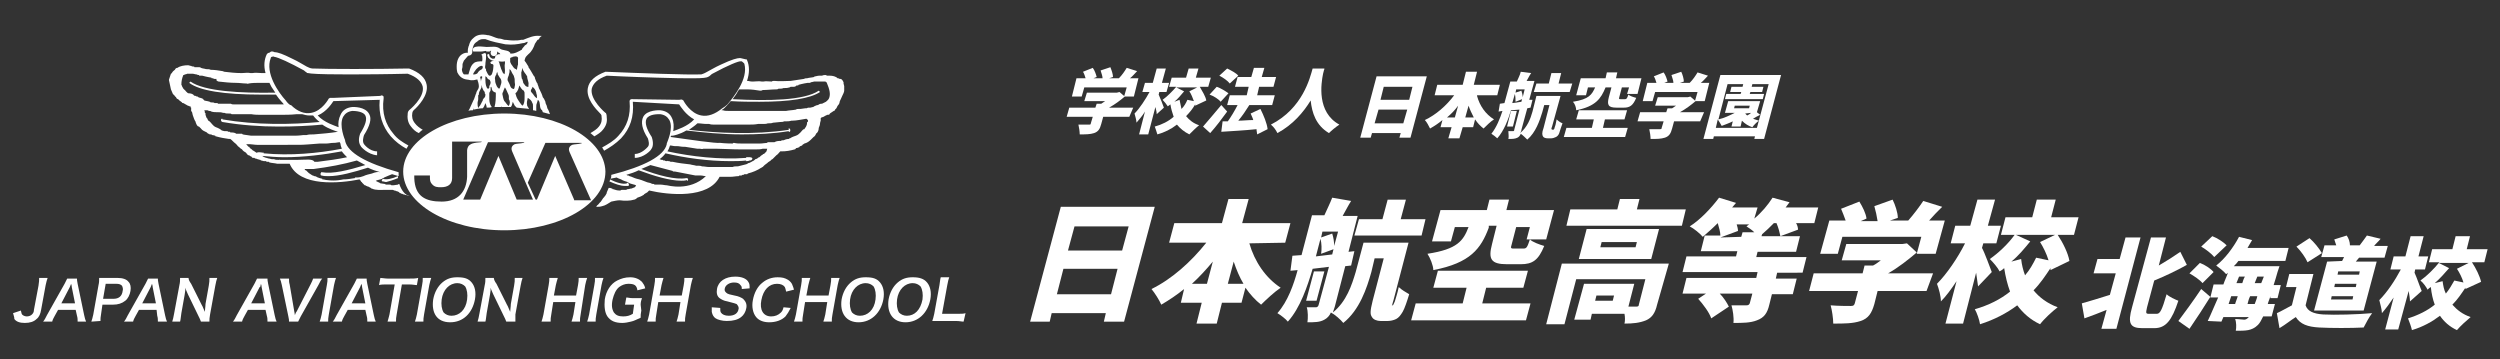 <?xml version="1.0" encoding="utf-8"?>
<!-- Generator: Adobe Illustrator 27.9.0, SVG Export Plug-In . SVG Version: 6.00 Build 0)  -->
<!DOCTYPE svg PUBLIC "-//W3C//DTD SVG 1.1//EN" "http://www.w3.org/Graphics/SVG/1.1/DTD/svg11.dtd">
<svg version="1.1" id="レイヤー_1" xmlns:x="http://ns.adobe.com/Extensibility/1.0/" xmlns:i="http://ns.adobe.com/AdobeIllustrator/10.0/" xmlns:graph="http://ns.adobe.com/Graphs/1.0/"
	 xmlns="http://www.w3.org/2000/svg" xmlns:xlink="http://www.w3.org/1999/xlink" x="0px" y="0px" viewBox="0 0 383.2 55.1"
	 style="enable-background:new 0 0 383.2 55.1;" xml:space="preserve">
<rect x="0" y="0" width="383.2" height="55.1" fill="#333333" stroke="none"/>
<style type="text/css">
	.st0{fill:#FFFFFF;}
	.st1{enable-background:new    ;}
</style>
<g>
	<g>
		<g>
			<g>
				<g>
					<path class="st0" d="M129.4,13.8c0-0.1,0-0.1,0-0.1s0-0.1,0-0.2l0,0c0,0,0,0,0-0.1v-0.1c0,0,0,0,0-0.1s-0.1-0.3-0.1-0.4
						c0,0,0,0,0-0.1c0,0,0,0,0-0.1c-0.1-0.2-0.2-0.4-0.4-0.5l0,0l0,0l0,0c0,0-0.1,0-0.2,0c-0.1-0.1-0.2-0.1-0.3-0.1
						c-0.3-0.3-0.8-0.4-1.2-0.4c-0.2,0-0.3,0-0.5,0c0,0,0-0.1-0.1-0.1c-0.2,0-0.4,0-0.6,0.1c-0.1,0-0.1,0-0.2,0h-0.1l0,0l0,0l0,0
						c0,0,0,0-0.1,0c-0.3,0-0.5,0.1-0.6,0.1s-0.2,0-0.2,0.1l0,0c-0.4,0.1-0.8,0.1-1.1,0.2c0,0,0,0-0.1,0s-0.2,0-0.4,0.1
						c-0.7,0.1-1.3,0.2-2,0.3l0,0c-0.8,0-1.7,0.1-2.5,0c-0.2,0-0.3,0-0.4,0.1c-0.4,0-0.9-0.1-1.3,0l0,0c0,0-0.1,0-0.2,0
						c-0.5-0.1-0.9,0-1.4,0h-0.1c-0.3,0-0.5-0.1-0.8-0.1c0.4-1.2,0.4-2.3,0-3.2c0,0,0-0.1-0.1-0.1l0,0l0,0l0,0
						c-0.2,0-0.4-0.1-0.5-0.1l0,0l0,0l0,0l0,0c-0.1,0-0.3-0.1-0.5-0.1c-0.4,0-1.2,0.2-2.9,1c-0.9,0.4-1.7,0.9-2.1,1.1l0,0
						c-0.5,0.3-0.9,0.4-0.9,0.4c-2.1,0.1-9.7-0.2-14.6-0.4l0,0h-0.1c-1.6,0.6-2.5,1.4-2.7,2.5c-0.3,1.6,1.2,3.2,1.9,3.9l0,0
						c0.2,0.2,0.2,0.3,0.2,0.4c0.1,0.6,0,1.1-0.4,1.6c-0.3,0.4-0.8,0.7-1.3,1c0.2,0.2,0.4,0.3,0.6,0.5c0.5-0.3,1-0.6,1.3-1
						c0.5-0.6,0.7-1.2,0.6-1.9l0,0c0-0.1,0-0.4-0.1-0.6l0,0c0,0,0-0.1-0.1-0.1c0,0-2.4-2-2.1-3.7c0.2-0.8,0.9-1.5,2.3-2l0,0
						c0,0,3.9,0.2,7.6,0.3c2.7,0.1,4.5,0.1,5.7,0.1c1.5,0,2-0.1,2.2-0.2l0,0c0.3-0.1,0.6-0.5,0.7-0.5c2.4-1.3,4.1-2,4.4-1.9h0.1l0,0
						c0.1,0.1,0.4,0.3,0.4,0.4c0.6,2.3-1.6,5-2.6,6.2c-0.2,0.2-0.6,0.5-0.8,0.6l0,0c-1.1,0.9-2.2,1.3-3.2,1.1
						c-1.7-0.3-2.7-2.2-2.7-2.2c0-0.1-0.1-0.1-0.2-0.2l0,0c-0.1-0.1-0.4,0-0.5,0L97,15.2h-0.1h-0.1c-0.2,0-0.3,0.2-0.3,0.3
						c0.2,2.2-0.4,3.9-1.7,5.3c-0.7,0.8-1.6,1.3-2.5,1.8c0.1,0.2,0.2,0.3,0.3,0.5c0.9-0.5,1.8-1.1,2.6-1.9c1.4-1.5,2-3.3,1.8-5.6
						l7.1,0.4c0.2,0.3,1,1.6,2.3,2.3c-1,1.1-2.7,1.6-3.2,1.8c0.1-0.7,0.1-1.4-0.2-2c-0.3-0.7-0.9-1.1-1.8-1.2l0,0
						c-0.1,0-2-0.1-2.6,1c-0.4,0.8-0.2,1.9,0.7,3.3c0.1,0.3,0.3,1,0,1.3c0,0-0.9,1.1-2,1.1l0,0v0.6l0,0c1.4,0,2.5-1.2,2.5-1.3
						c0.5-0.6,0.2-1.6,0.1-1.9l0,0c-0.8-1.2-1.1-2.2-0.8-2.8c0.4-0.7,1.6-0.7,2.1-0.7c0.7,0.1,1.1,0.4,1.4,0.9
						c0.7,1.3-0.4,3.5-0.4,3.6v0.1c-0.4,1.8-3.4,3.4-8.5,4.7c0,0.2,0,0.4-0.1,0.6c0.3-0.1,0.6-0.1,0.9-0.2c0.2,0.1,0.4,0.2,0.7,0.3
						c0.3,0.2,0.7,0.3,1,0.4l0,0c0.2,0.2,0.6,0.3,1,0.4c0.1,0,0.2,0.1,0.3,0.1l0,0c0,0.1-0.1,0.1-0.1,0.2l-0.1,0.1
						c-0.2,0.1-0.3,0.1-0.5,0.2c-0.2,0-0.4,0.1-0.6,0.1c0,0-0.1,0-0.2,0.1c-0.2,0-0.4,0-0.6,0c-0.1,0-0.2,0-0.3,0.1H95
						c0,0,0,0-0.1,0c-0.3,0-0.6-0.1-0.9-0.2h-0.1c0,0,0-0.1-0.1-0.1c-0.2-0.1-0.3-0.1-0.5-0.1l0,0c-0.1,0.2-0.2,0.5-0.3,0.7v0.1
						c-0.1,0.2-0.2,0.4-0.4,0.6c0,0,0,0.1-0.1,0.1c-0.1,0.2-0.3,0.4-0.4,0.6C92,31,92,31,91.9,31.1s-0.2,0.3-0.4,0.4
						c0,0.1-0.1,0.1-0.1,0.2c0.3,0,0.6,0,0.9-0.1c0.5-0.1,0.9-0.4,1.4-0.7c0.5-0.1,0.9-0.2,1.3-0.2c0.7,0.1,1.6,0.1,2.2-0.1
						c0.1,0,0.3-0.1,0.5-0.3c0.3-0.1,0.6-0.2,0.9-0.4c0,0,0.1,0,0.1-0.1l0,0c0.1-0.1,0.2-0.1,0.3-0.2c0.1,0,0.1-0.1,0.2-0.1
						c0.1-0.1,0.1-0.1,0.2-0.2l0.1-0.1c3,0.7,9.1,1.3,10.8-2.1c0.1,0,0.2,0,0.3,0c0.2,0,0.4,0,0.5,0c0,0,0,0,0.1,0h0.1
						c0.1,0,0.2,0,0.3,0c0.1,0,0.2,0,0.3,0h0.1c0.4,0,0.8-0.1,1.2-0.1c0,0,0.1,0,0.1-0.1c0.1,0,0.2,0,0.3,0c0.1,0,0.1,0,0.2-0.1l0,0
						h0.1c0.1,0,0.1,0,0.2-0.1h0.1c0.1,0,0.2,0,0.3,0c0,0,0.1,0,0.1-0.1c0.8-0.2,1.5-0.5,2.1-0.9l0,0c0.1,0,0.1-0.1,0.2-0.1l0.1-0.1
						c0.1-0.1,0.1-0.1,0.2-0.2s0.3-0.2,0.4-0.3c0.1-0.1,0.2-0.2,0.4-0.3c0.1-0.1,0.2-0.1,0.2-0.2c0.1,0,0.1-0.1,0.2-0.1
						c0.1-0.1,0.2-0.2,0.3-0.3c0.1-0.1,0.2-0.2,0.2-0.2l0,0l0.1-0.1c0.2-0.1,0.4-0.4,0.6-0.6h0.1l0,0h0.1c0.7,0,1.3-0.1,2-0.3
						c0.1,0,0.2-0.1,0.2-0.2c0.1,0,0.2,0,0.4-0.1c0.1,0,0.2-0.1,0.2-0.2l0,0c0,0,0,0,0.1,0l0,0c0.1,0,0.2-0.1,0.2-0.1l0,0
						c0,0,0.1,0,0.1-0.1l0,0l0,0c0.1-0.1,0.2-0.1,0.3-0.2c0.4-0.1,0.7-0.3,1-0.6l0,0c0.1-0.1,0.2-0.2,0.3-0.3l0.1-0.1
						c0.2-0.1,0.3-0.3,0.4-0.5l0,0c0,0,0-0.1,0.1-0.1c0.2-0.2,0.3-0.5,0.3-0.8l0,0c0.1-0.2,0.2-0.5,0.2-0.7c0,0,0,0,0-0.1
						c0.1-0.1,0-0.1,0.1-0.3c0,0,0,0,0-0.1c0,0,0,0,0-0.1c0,0,0,0,0-0.1v-0.1c0,0,0.1,0,0.1-0.1c0.1,0,0.4-0.1,0.5-0.2l0,0l0,0
						c0.1,0,0.1-0.1,0.2-0.1l0,0c0.1,0,0.1-0.1,0.2-0.1c0,0,0,0,0.1,0c0.2,0,0.3-0.1,0.3-0.2c0.2-0.1,0.4-0.3,0.6-0.4
						c0.1,0,0.2-0.1,0.2-0.2l0.1-0.1l0.1-0.1c0-0.1,0.1-0.1,0.1-0.2s0.1-0.1,0.1-0.2l0,0c0.2-0.2,0.3-0.4,0.3-0.6
						c0.1-0.3,0.3-0.6,0.4-0.9l0,0C129.4,14.1,129.4,14,129.4,13.8z M102.2,28.4c-0.3,0-0.6-0.1-0.9-0.1c0,0,0,0-0.1,0s-0.1,0-0.2,0
						c0,0,0,0-0.1,0s-0.1,0-0.2,0s-0.1,0-0.2,0s-0.2,0-0.2,0s0-0.1-0.1-0.1s-0.3,0-0.4-0.1c-0.2-0.1-0.5-0.1-0.7-0.2
						c-0.5-0.2-1-0.4-1.5-0.5c-0.4-0.1-0.7-0.3-1.1-0.4c-0.1,0-0.1-0.1-0.2-0.1h-0.1c-0.1,0-0.1-0.1-0.2-0.1l0,0
						c0.7-0.2,1.3-0.4,1.9-0.7c2.4,0.9,4.8,1.6,6.5,1.6c0.3,0,0.6,0,0.9-0.1v0.1h0.1c0.1-0.1,0.1-0.3,0-0.3v-0.1l0,0h-0.1h-0.1l0,0
						l0,0l0,0c-1.6,0.3-4.3-0.4-6.9-1.4c0.5-0.2,0.9-0.4,1.4-0.6c1.1,0.3,2.3,0.6,3.4,0.9c0,0.1,0.2,0.1,0.4,0.1
						c1,0.2,2,0.4,3.1,0.6c0,0,0,0,0.1,0h0.1h0.1c0.1,0,0.1,0,0.2,0s0.2,0,0.3,0c0.3,0,0.5,0.1,0.8,0.1
						C105.7,29.4,102.3,28.4,102.2,28.4z M117.4,23.3L117.4,23.3c-0.1,0.1-0.2,0.2-0.3,0.3c0,0,0,0-0.1,0l-0.1,0.1l0,0
						c-0.2,0.1-0.3,0.2-0.5,0.4l0,0c-0.1,0-0.1,0-0.2,0.1c0,0-0.1,0-0.1,0.1c-0.1,0-0.2,0.1-0.3,0.1c0,0-0.1,0-0.1,0.1
						c-0.1,0.1-0.2,0.1-0.3,0.2c-0.1,0-0.2,0.1-0.2,0.1c-0.2,0.1-0.4,0.2-0.4,0.2l0,0h-0.1c-0.1,0.1-0.3,0.2-0.4,0.2
						c-0.4,0.1-0.8,0.2-1.2,0.3H113c0,0,0,0-0.1,0c-0.2,0-0.4,0-0.6,0.1c-0.1,0-0.1,0-0.2,0H112l0,0c-0.1,0-0.2,0-0.3,0
						c-0.1,0-0.2,0-0.3,0h-0.1l0,0c0,0,0,0-0.1,0c-0.2,0-0.3,0-0.4,0l0,0h-0.1c-0.1,0-0.2,0-0.2,0c-0.1,0-0.2,0-0.4,0l0,0
						c-0.2,0-0.4,0-0.6,0c-0.1,0-0.2,0-0.3,0c0,0,0,0-0.1,0s-0.3,0-0.4,0c-0.4,0-0.7-0.1-1.1-0.1c-0.2-0.1-0.5-0.1-0.7-0.1h-0.1
						c0,0,0,0-0.1,0c-0.3-0.1-0.6-0.1-0.9-0.2c-0.9-0.1-1.8-0.2-2.7-0.4c-0.1,0-0.1,0-0.2,0l0,0c-0.1,0-0.2,0-0.3-0.1
						c-0.1,0-0.1,0-0.2,0s-0.1-0.1-0.2,0c-0.1,0-0.2,0-0.3-0.1c0,0,0,0-0.1,0s-0.2,0-0.2-0.1c-0.1,0-0.1,0-0.2,0s-0.2-0.1-0.3-0.1
						c0.4-0.3,0.7-0.6,0.9-0.9c3,0.7,6.5,1.2,9.9,1.2c0.8,0,1.7,0,2.5-0.1l-0.1,0.1c0.2,0,0.4,0,0.6-0.1c0.1,0,0.3,0,0.4-0.2
						c0.2-0.4-0.8-0.3-0.9-0.3l0,0l0,0c0,0-0.1,0.1,0,0.1l0,0l0,0l0,0c-4.1,0.3-8.4-0.2-12.1-1c0.2-0.3,0.3-0.6,0.4-0.9
						c0.3,0,0.5,0.1,0.8,0.1l0,0h0.1l0,0c0.1,0,0.2,0,0.2,0c0.3,0,0.6,0.1,1,0.1l0,0c0,0,0,0,0.1,0l0,0h0.1c0.7,0.1,1.3,0.2,1.9,0.3
						h0.1h0.1c0.1,0,0.1,0,0.2,0c0.2,0,0.3,0.1,0.5,0l0,0c0.2,0,0.3,0,0.5,0l0,0c0.2,0,0.4,0,0.5,0h0.1c0,0,0,0,0.1,0s0.2,0,0.3,0
						c0.2,0,0.3,0,0.5,0l0,0c0,0,0,0,0.1,0c0.9,0,2.3,0.1,3.6,0.1h0.1c0.1,0,0.1,0,0.1,0c0.2,0,0.4,0,0.7,0l0,0h0.1
						c0.1,0,0.2,0,0.3,0l0,0l0,0c0.1,0,0.1,0,0.2,0l0,0c0.1,0,0.1,0,0.2,0h0.1h0.1h0.1c0,0,0,0,0.1,0s0.1,0,0.2,0
						c0.4,0,0.8,0,1.1-0.1c0.1,0,0.2,0,0.3,0c0,0,0,0,0.1,0s0.2,0,0.3,0C117.5,23.2,117.5,23.2,117.4,23.3z M123.8,18.7
						c-0.1,0-0.1,0.1-0.1,0.1s0,0,0,0.1l0,0c0,0.2-0.1,0.4-0.2,0.6l-0.1,0.1c0,0.1-0.1,0.1-0.1,0.2h-0.1c-0.2,0.1-0.3,0.3-0.5,0.5
						s-0.4,0.4-0.7,0.5c-0.3,0.1-0.6,0.2-0.9,0.4c-0.1,0-0.1,0-0.2,0.1c-0.3,0-0.6,0.1-0.8,0.2H120c-0.1,0-0.2,0-0.3,0.1
						c-0.3,0-0.7,0-1,0.2c-0.1,0-0.1,0-0.2,0s-0.1,0-0.2,0c0,0,0,0-0.1,0c-0.2,0-0.3,0-0.5,0c0,0-0.1,0-0.1,0.1
						c-0.3,0-0.7,0.1-1.1,0.1c-0.1,0-0.1,0-0.2,0c0,0,0,0-0.1,0s-0.3,0-0.4,0s-0.1,0-0.2,0l0,0l0,0c-0.2,0-0.3,0-0.5,0
						c-0.1,0-0.1,0-0.2,0c0,0,0,0-0.1,0s-0.1,0-0.2,0c-0.3,0-0.6,0-0.9,0l0,0c-0.4,0-0.8,0-1.2-0.1c-0.1,0-0.1,0-0.2,0.1
						c-1.1,0-1.9-0.1-1.9-0.1c-0.7,0.1-4.7-0.5-7.6-0.9c0-0.1,0-0.1,0.1-0.2h0.2c0.1,0,1.1-0.2,2.1-0.8c2.5,0.3,5.5,0.6,8.5,0.6
						c2.3,0,4.8-0.1,7.2-0.5c0,0,0,0,0,0.1c0.2,0.1,0.3-0.2,0.2-0.4l0,0l0,0l0,0l0,0c0-0.1-0.1-0.1-0.2-0.1c0,0-0.1,0,0,0.1
						c0,0,0,0,0,0.1c-5.4,0.8-10.9,0.5-15.3,0c0.4-0.3,0.9-0.6,1.3-1c0.5,0,0.9,0.1,1.4,0.1h0.1c0.1,0,0.2,0,0.3,0l0,0
						c0.3,0.1,0.5,0.1,0.8,0.1c0.1,0,0.2,0,0.3,0h0.1c0.1,0,0.1,0,0.2,0l0,0c0.3,0,0.5,0,0.8,0h0.1l0,0c0,0,0,0,0.1,0s0.1,0,0.2,0
						h0.1c0.1,0,0.2,0,0.3,0c0,0,0,0,0.1,0c0.4,0,0.7,0,1.1,0l0,0l0,0h0.1c0.3,0,0.6,0,0.8,0c0.3,0,0.5,0,0.8,0l0,0
						c0.6,0,1.1,0,1.6-0.1c0.2,0,0.3,0,0.5,0c0,0,0,0,0.1,0h0.1c0.3,0,0.6,0,0.8-0.1c0,0,0.1,0,0.2,0c0.2,0,0.4,0,0.6-0.1
						c0,0,0,0,0.1,0l0,0c0.3,0,0.7-0.1,1-0.1l0,0c0.2,0,0.4,0,0.6-0.1l0,0h0.1h0.1c0.3,0,0.6,0,0.9-0.1h0.1c0.7,0,1.5-0.2,2.2-0.3
						C123.9,18.4,123.9,18.5,123.8,18.7z M121.2,20.1L121.2,20.1L121.2,20.1L121.2,20.1z M126.1,17.6L126.1,17.6L126.1,17.6
						L126.1,17.6z M127.1,15c-0.1,0.3-0.3,0.4-0.5,0.6c-0.2,0.1-0.4,0.2-0.6,0.3h-0.1c-0.2,0-0.4,0.1-0.5,0.2
						c-0.2,0-0.4,0.1-0.6,0.2c-0.1,0-0.1,0.1-0.1,0.1c-0.2,0-0.4,0.1-0.5,0.1h-0.1c-0.1,0-0.1,0-0.2,0s-0.2,0.1-0.3,0.1
						c-0.1,0-0.1,0-0.2,0c-0.2,0-0.5,0.1-0.7,0.1h-0.1c-0.1,0-0.2,0-0.2,0c-0.1,0-0.3,0-0.4,0.1c-0.5,0.1-1,0.1-1.5,0.2h-0.1
						c-0.2,0-0.5,0-0.8,0h-0.1c-0.1,0-0.3,0-0.4,0H119l0,0c-0.1,0-0.1,0-0.2,0h-0.3h-0.1c-0.4,0-0.8,0-1.2,0l0,0c-0.4,0-0.7,0-1.1,0
						H116c-0.1,0-0.2,0-0.2,0h-0.1c-0.2,0-0.3,0-0.5,0c-0.3,0-0.5,0-0.8,0l0,0c-0.1,0-0.2,0-0.3,0l0,0c0,0,0,0-0.1,0
						c-0.2,0-0.5,0-0.7,0s-0.4,0-0.6,0s-0.4,0-0.6,0H112c-0.1,0-0.2,0-0.3,0c0,0,0,0-0.1,0c-0.3,0-0.5,0-0.8-0.1h-0.1h-0.1l0.1-0.1
						l0,0c0,0,0.1,0,0.3-0.2l0,0l0.1-0.1l0,0l0,0c0.2-0.2,0.5-0.5,0.9-1c1.6,0.1,3,0.1,4.4,0.1c4.7,0,7.8-0.5,9.3-1.5l-0.2-0.2
						c-2.2,1.5-7.8,1.6-13.2,1.3c0.3-0.4,0.6-0.8,0.8-1.2c0.1-0.1,0.1-0.2,0.2-0.3c0.2,0,0.3,0,0.5,0s0.5,0,0.7,0
						c0.7,0,1.4,0.1,2,0.2c0.1,0,0.3,0,0.4-0.1c0.7,0,1.4-0.1,2.1-0.1c0.1,0,0.2,0,0.3-0.1c0.3,0,0.6,0,0.8-0.1c0.3,0,0.6,0,0.9-0.1
						c0,0,0.1,0,0.2-0.1c0.2,0,0.3,0,0.5,0s0.3-0.1,0.4-0.2l0,0c0.1,0,0.1,0,0.2,0s0.1-0.1,0.1-0.1l0,0l0,0c0,0,0.7-0.2,1.4-0.3
						c0.1,0,0.2,0,0.3,0c0.1,0,0.1,0,0.2-0.1c0.2,0,0.4-0.1,0.5-0.1c0.2,0,0.3,0,0.5,0h0.1l0,0c0.2,0,0.5,0,0.7,0s0.2,0,0.3,0
						c0,0,0,0,0.1,0c0,0,0.1,0,0.1,0.1c0,0,0,0,0.1,0C127.2,13.8,127.3,14.4,127.1,15z M70.1,11.1c0.2,0.4,0.6,1,1.5,1.1l0,0
						c0.2,0,0.4,0.1,0.7,0.1c0.2,0,0.4,0,0.7-0.1c0.1,0,0.1,0,0.2,0c0,0.1,0,0.2,0.1,0.4l0,0c0.1,0.4,0.2,0.8-0.1,1.2
						C73.1,14,73,14.1,73,14.3l0,0l0,0c-0.1,0.1-0.1,0.3-0.2,0.5s-0.1,0.4-0.2,0.5l0,0c-0.3,0.6-0.5,1.2-0.8,1.7
						c0.2-0.1,0.5-0.1,0.7-0.1c0-0.1,0.1-0.2,0.1-0.4v0.1v0.1l0,0c0,0,0,0,0,0.1l0,0c0.5-0.1,0.9-0.2,1.4-0.2
						c0.2-0.2,0.3-0.5,0.4-0.8c0.1,0.2,0.2,0.5,0.2,0.7c0.3,0,0.6,0,0.8-0.1l-0.1-0.1C75.1,16,75,15.6,75,15.2c0-0.1,0-0.1,0-0.2
						l0,0c0-0.2,0-0.5,0-0.7s0.2-0.3,0.2-0.5l0,0c0-0.1,0-0.1,0-0.2c0-0.1,0-0.1,0-0.2l0,0l0,0c0.1-0.3,0.2,0.2,0.2,0.3
						c0.1,0.3,0.3,0.4,0.6,0.5l0,0c0,0.8,0,1.5-0.2,2.2c0.3,0,0.7,0,1,0c0,0,0,0,0-0.1c0,0,0,0,0.1,0.1H77c0.4,0,0.9,0,1.3,0
						c0.2-0.2,0.2-0.5,0.3-0.8c0.1,0.2,0.2,0.4,0.3,0.6c0.1,0.1,0.2,0.2,0.3,0.3c0.7,0.1,1.3,0.1,1.9,0.2c-0.1-0.2-0.2-0.3-0.3-0.5
						v-0.1l0,0l0,0c-0.1-0.3,0-0.7,0.1-1.1c0.3,0.2,0.6,0.4,0.7,0.8c0.1,0.1,0.1,0.3,0.1,0.5c0,0.1,0,0.2,0,0.4c0,0.1,0,0.2,0,0.2
						c0.2,0,0.4,0.1,0.5,0.1c0-0.1,0-0.1,0-0.2s0-0.3,0-0.4l0,0l0,0c0-0.2,0-0.4,0.1-0.6c0-0.1,0.1-0.2,0.1-0.4
						c0.1-0.2,0.3,0.2,0.3,0.3c0.1,0.3,0,1,0.4,1.2c0,0.1,0.1,0.2,0.1,0.3c0.4,0.1,0.7,0.2,1.1,0.3c-0.1-0.3-0.2-0.6-0.4-0.9
						c0-0.1-0.1-0.3-0.1-0.4l0,0c-0.1-0.2-0.2-0.4-0.2-0.6c-0.1-0.2-0.2-0.5-0.4-0.7c-0.1-0.4-0.3-0.8-0.5-1.2
						c0-0.1-0.1-0.1-0.1-0.2c0-0.1-0.1-0.3-0.2-0.6c0-0.1,0-0.1-0.1-0.2l0,0c-0.1-0.2-0.2-0.4-0.3-0.7c0-0.2-0.1-0.3-0.2-0.4
						c-0.3-0.5-0.5-0.9-0.8-1.3v-0.1l0,0c-0.3-0.5-0.5-0.8-0.6-0.9c0.1-0.4,0.1-0.5,0.4-0.8c0.1-0.1,0.1-0.1,0.2-0.2
						c0.5-0.4,0.8-1,1-1.6c0.1-0.2,0.3-0.4,0.4-0.6h0.1c0.1-0.1,0.2-0.2,0.2-0.3C82.9,5.6,83,5.5,83,5.5l0,0c0,0-0.1,0.1-0.2,0.1
						l0,0l0,0c0,0,0,0,0.1,0S83,5.5,83,5.5l0,0l0,0c0,0-0.2,0-0.3,0l0,0c-0.9-0.1-1.7,0.3-2.5,0.6h-0.1c0,0,0,0-0.1,0c0,0,0,0-0.1,0
						c-0.4,0.1-0.7,0.1-1.1,0.1c-0.1,0-0.1,0-0.2,0c-0.5,0-0.9-0.1-1.3-0.1C77,6,76.7,5.9,76.4,5.9l0,0l0,0c-0.5-0.1-1-0.4-1.5-0.5
						h-0.1c-0.9-0.2-1.7-0.1-2.2,0.4c-0.4,0.3-0.6,0.7-0.7,1.1c0,0.1-0.1,0.2-0.1,0.3l0,0c-0.1,0.3-0.1,0.6-0.1,0.7l0,0V8l0,0
						c0,0,0,0,0,0.1l0,0C71.3,8,70,8.3,70,10.2l0,0C70,10.4,70,10.7,70.1,11.1z M72.3,15.9L72.3,15.9L72.3,15.9L72.3,15.9L72.3,15.9
						z M81.5,13.6c0.1-0.1,0.1-0.2,0.1-0.3c0.3,0.2,0.5,0.5,0.6,0.9c0,0.2,0.1,0.3,0.1,0.5c0,0.1,0,0.2,0,0.3s-0.1,0-0.1,0
						c-0.3-0.2-0.4-0.5-0.6-0.7C81.3,14,81.3,13.9,81.5,13.6z M73.2,11.2l-0.1,0.1c-0.1,0-0.2,0.1-0.3,0.1c-0.1,0-0.2,0-0.3,0
						c0.1-0.3,0.3-0.5,0.5-0.8c0.2-0.2,0.4-0.4,0.7-0.5l0,0l0,0l0,0l0,0c0.1,0,0.1,0,0.2,0l0,0c0.2,0.1,0.1,0.5-0.2,0.6
						C73.5,10.8,73.3,11,73.2,11.2z M73.8,12.1L73.8,12.1c-0.1,0.3-0.1,0.6,0,0.8c0-0.2-0.1-0.4-0.1-0.6l0,0c0-0.2-0.1-0.3-0.1-0.5
						l0,0l0,0l0,0c0,0,0,0,0.1-0.1l0,0l0,0c0,0,0.1,0,0.2,0c0,0.1,0,0.2,0,0.3C73.8,12,73.8,12,73.8,12.1z M74.4,14.4
						c0,0.2,0,0.4-0.1,0.5c0,0,0,0.1-0.1,0.1c-0.1,0.1-0.1,0.2-0.2,0.3c0,0,0,0,0,0.1c-0.2,0.3-0.3,0.7-0.6,1c0,0.1-0.1,0.2-0.1,0.1
						c-0.1-0.2-0.1-0.5-0.1-0.7s0.1-0.4,0.1-0.6c0-0.2,0-0.4,0-0.6l0.1-0.1c0-0.2,0-0.3,0.1-0.5s0.2-0.4,0.3-0.6c0-0.1,0-0.2,0-0.4
						c0.1,0.4,0.2,0.8,0.5,1.1C74.3,14.3,74.3,14.4,74.4,14.4L74.4,14.4z M75,13.2c0,0.1,0,0.1,0,0.2c0,0.1-0.1,0.2-0.2,0.2
						s-0.1-0.1-0.2-0.2c-0.2-0.4-0.2-1-0.2-1.4l0,0c0-0.1,0-0.1,0-0.2v-0.1c0.1,0,0.3,0.2,0.3,0.3c0.1,0.1,0.2,0.2,0.3,0.2l0.1,0.1
						c0,0.1,0.1,0.2,0.1,0.3C75.2,12.9,75.1,13,75,13.2z M76.8,12.9c-0.1,0.2-0.1,0.4-0.2,0.6c-0.1,0.3-0.5-0.3-0.5-0.4
						c-0.1-0.2-0.2-0.5-0.2-0.7c0,0,0,0,0-0.1c0-0.2-0.1-0.3,0-0.5c0-0.2,0.2-0.3,0.2-0.5c0-0.1,0.1-0.2,0.1-0.3
						c0,0.1,0.1,0.2,0.1,0.4c0.1,0.2,0.2,0.3,0.3,0.5C76.9,12.2,76.9,12.6,76.8,12.9z M77.1,16.5L77.1,16.5L77.1,16.5L77.1,16.5z
						 M78,16.2c-0.1,0.2-0.6-0.7-0.7-0.7c-0.2-0.4-0.2-0.7-0.3-1.1l0,0c0-0.2,0.2-0.4,0.2-0.6c0.1-0.1,0.1-0.3,0.2-0.4
						c0.2,0.3,0.3,0.6,0.4,0.8s0.2,0.4,0.2,0.6c0,0.1,0,0.3,0,0.4l0,0C78.2,15.5,78.2,15.9,78,16.2z M78.8,13.6
						c-0.1,0.1-0.2,0-0.4-0.1c-0.2-0.2-0.2-0.4-0.3-0.6c-0.1-0.2-0.2-0.4-0.3-0.6v-0.1l0,0c0-0.2,0.1-0.5,0.2-0.7l0,0
						c0-0.2,0.1-0.3,0.1-0.5v-0.4c0.2,0.1,0.3,0.4,0.4,0.6c0.1,0.2,0.3,0.4,0.3,0.6l0,0l0,0c0.1,0.2,0.1,0.5,0.1,0.8
						c0,0.2,0.1,0.4,0,0.6C78.9,13.2,78.9,13.4,78.8,13.6z M78.4,9.9C78.4,9.8,78.3,9.8,78.4,9.9c-0.1-0.1-0.1-0.2-0.1-0.2
						c0-0.1-0.1-0.1-0.1-0.2c0-0.2,0-0.4,0-0.6c0,0,0.1,0,0.1-0.1c0,0,0,0,0.1,0s0.1,0,0.2-0.1c0.5-0.1,0.9-0.1,0.8,0.4
						c0,0,0,0.1,0,0.2c0,0.1,0,0.4,0,0.6c-0.1,0.2-0.1,0.6-0.2,0.8c0,0-0.1,0-0.1-0.1C78.7,10.5,78.6,10.1,78.4,9.9z M80.1,16.2
						L80.1,16.2c-0.3-0.2-0.6-0.8-0.7-0.9c-0.2-0.3-0.3-0.6-0.4-1c0.4-0.3,0.5-0.8,0.6-1.2c0.2,0.3,0.4,0.7,0.7,0.8
						c0,0.1,0.1,0.2,0.1,0.3C80.4,14.8,80.5,15.8,80.1,16.2z M80.8,11.7L80.8,11.7L80.8,11.7c0,0.5,0.3,0.9,0.2,1.3c0,0,0,0,0,0.1
						c0,0,0,0,0,0.1c0,0,0,0,0,0.1c-0.1,0-0.1,0-0.2,0s-0.1-0.1-0.2-0.1l-0.1-0.1l0,0c-0.1-0.1-0.2-0.3-0.3-0.4
						c0-0.2-0.1-0.3-0.1-0.5L80,12.1c-0.1-0.4-0.1-0.7-0.1-1l0,0c0.1-0.2,0.1-0.5,0.2-0.7C80.1,10.9,80.6,11.3,80.8,11.7z M70.9,9.8
						L70.9,9.8C71,9.6,71,9.5,71.1,9.3c0.2-0.2,0.4-0.5,0.6-0.7c0.1,0,0.1-0.1,0.2-0.1c0,0,0,0,0.1,0l0,0c0.1,0,0.1-0.1,0.2-0.1
						c0.2-0.2,0.2-0.4,0.2-0.7c0.1-0.6,0.2-1,0.7-1.3l0,0c0,0,0.1,0,0.1-0.1C73.5,6.1,73.7,6,74,6c0.1,0,0.3,0,0.4,0
						c1,0.4,2.1,0.6,3.1,0.8h0.1c0.9,0.1,1.7,0,2.6-0.2h0.1c0.1,0,0.2-0.1,0.3-0.1c0.5-0.3,0.2,0.2,0.1,0.3
						c-0.1,0.1-0.2,0.1-0.3,0.2C80.5,7,80,7.4,80,7.6c-0.5,0.3-1.2,0.7-1.8,0.6c0,0,0,0,0-0.1c0,0,0-0.1-0.1-0.1c0,0,0,0-0.1-0.1
						c-0.3-0.2-1-0.2-1.3-0.4c-0.6-0.5-1.3-0.3-2.1-0.3c-0.4,0-2.4-0.4-2.1,0.6l0,0c0,0,0,0.1,0.1,0.1c0.4,0,0.7,0,1.1,0
						c0.3,0,0.6-0.1,0.8-0.1c0,0,0,0.1,0.1,0.1s0.3,0,0.4,0s0.1,0,0.1-0.1c0.1,0,0.1,0,0.2,0c-0.1,0.1-0.1,0.2-0.1,0.3
						c0,0.3,0.2,0.5,0.5,0.5s0.5-0.2,0.5-0.5c0-0.1,0-0.1,0-0.2c0,0,0.1,0,0.1,0.1c0.1,0,0.1,0.1,0.2,0.1l0,0l0,0l0,0l0,0l0,0
						c0.1,0,0.1,0.1,0.1,0.1l0.1,0.1l0,0l0,0c-0.2,0-0.4,0-0.5,0.1S76,8.5,76,8.6c-0.1,0-0.1,0-0.1,0.1C75.9,9,75.8,9,75.5,9
						C75.2,8.9,75,8.7,75,8.4c0-0.2-0.4-0.1-0.3,0.1l0,0l0,0l0,0c0,0.1,0.1,0.2,0.1,0.3C74.9,8.9,75,9,75.1,9.1
						c0.2,0.1,0.3,0.2,0.6,0.2c0.1,0,0.2,0,0.3,0c0,0.1,0.1,0.1,0.3,0.1c0.3,0,0.7,0.1,1.1,0c0,0.1,0,0.2,0,0.3l0,0
						c-0.1,0.4,0,0.7,0,1.1c0,0.1,0,0.5-0.1,0.6l0,0l0,0c0-0.1-0.1-0.1-0.2-0.2c-0.2-0.4-0.4-0.9-0.5-1.3c0-0.1-0.1-0.4-0.2-0.5
						c-0.2-0.1-0.4-0.1-0.6-0.1c-0.3,0-0.9,0.2-0.5,0.5l0,0l0,0c0.5,0,0.3,0.4,0.3,0.7c0,0.1-0.1,0.8-0.3,1c0,0-0.1,0-0.1,0.1h-0.1
						H75c-0.2-0.1-0.4-0.6-0.5-0.8v-0.1l0,0c0-0.1,0-0.1-0.1-0.2c-0.1-0.2,0-0.5,0-0.6c0-0.4,0.1-0.7,0.1-1.1l0,0c0-0.1,0-0.3,0-0.4
						l0,0l0,0c0,0,0,0,0-0.1c-0.1-0.3-0.4-0.1-0.6,0c-0.1,0-0.1,0.1-0.1,0.1s0,0.1,0.1,0.1c0,0.2,0.1,0.6,0,0.9c-0.4,0-1,0-1.3,0.3
						c-0.5,0.4-0.6,1.1-0.8,1.7c-0.2,0-0.3,0-0.5,0c-0.1,0-0.1,0-0.2,0c-0.2-0.2-0.3-0.5-0.3-0.8C70.9,10.4,70.9,10.1,70.9,9.8z
						 M61.2,28.2c-0.1,0-0.1,0-0.2,0.1c-0.2,0-0.5,0.1-0.7,0.1c-0.1,0-0.1,0-0.2,0H60c0,0-0.1-0.1-0.2-0.1c-0.3,0-0.5,0-0.7,0
						c0,0,0-0.1-0.1-0.1c-0.2,0-0.5-0.1-0.7-0.1l0,0c-0.1-0.1-0.3-0.2-0.4-0.2l0,0l0,0c-0.1-0.1-0.1-0.1-0.2-0.1l-0.1-0.1
						c0.1,0,0.2-0.1,0.3-0.1c0.3-0.1,0.6-0.1,0.8-0.3c0.1,0,0.2-0.1,0.2-0.1c0.2-0.1,0.5-0.2,0.7-0.3c0.2-0.1,0.3-0.1,0.5-0.2
						c0.3,0.1,0.7,0.2,1,0.3c0-0.2,0-0.4,0-0.6l0,0c-5-1.4-7.8-3-8.2-4.8v-0.1c0,0-1-2.3-0.3-3.6c0.3-0.5,0.7-0.8,1.4-0.9
						c0.5,0,1.7,0.1,2,0.7s0,1.5-0.8,2.8l0,0c-0.1,0.3-0.4,1.2,0.1,1.9c0,0.1,1.1,1.3,2.5,1.4v-0.6c-1.2,0-2-1.1-2-1.1
						c-0.3-0.4-0.1-1.1,0-1.4c0.9-1.4,1.2-2.5,0.8-3.2c-0.6-1.2-2.5-1.1-2.6-1.1l0,0c-0.9,0.1-1.5,0.5-1.8,1.2
						c-0.3,0.6-0.4,1.3-0.3,1.9l0,0c-0.5-0.2-2.2-0.7-3.2-1.8c1.4-0.6,2.2-1.9,2.4-2.2l7.1-0.2c-0.2,2.2,0.4,4.1,1.7,5.6
						c0.7,0.8,1.5,1.4,2.4,1.9c0.1-0.2,0.2-0.3,0.3-0.5c-0.9-0.5-1.7-1-2.3-1.8c-1.2-1.4-1.8-3.2-1.5-5.4c0-0.1,0-0.1,0-0.2
						c0,0,0,0,0-0.1l0,0l-0.1-0.1c-0.1-0.1-0.3-0.1-0.4,0l0,0L51.2,15c-0.1,0-0.4,0-0.5,0c0,0,0,0-0.1,0l0,0l0,0
						c-0.1,0-0.1,0.1-0.2,0.1c0,0-1,1.9-2.7,2.2c-1,0.2-2.1-0.2-3.1-1.2c0,0,0,0-0.1,0c-0.2-0.1-0.5-0.4-0.7-0.7
						c-1.1-1.2-3.2-4.2-2.3-6.5c0-0.1,0.1-0.2,0.2-0.2l0,0c0.1,0,0.2-0.1,0.3,0c0.7,0.1,2.4,0.9,4.6,2.1c0.1,0.1,0.2,0.2,0.4,0.3
						c0,0.1,0.1,0.1,0.2,0.1l0,0l0,0c0.4,0.1,1.7,0.2,5.4,0.2c0.7,0,1.5,0,2.3,0c3.8,0,7.6-0.1,7.6-0.1l0,0c1.4,0.5,2.1,1.2,2.3,2
						c0.3,1.7-2.1,3.6-2.1,3.6l0,0c-0.1,0.1-0.2,0.3-0.2,0.4l0,0c-0.1,0.8,0,1.5,0.5,2.1c0.3,0.4,0.7,0.8,1.2,1l0.1-0.1l0.1-0.1
						c0.1-0.1,0.2-0.2,0.4-0.3c-0.5-0.3-0.9-0.6-1.2-1c-0.4-0.5-0.5-1-0.4-1.6c0-0.1,0.1-0.3,0.2-0.4l0,0c0.7-0.6,2.3-2.3,2-3.9
						c-0.2-1.1-1.1-1.9-2.7-2.5h-0.1c0,0,0,0-0.1,0l0,0c-4.8,0.1-12.3,0.1-14.6,0c-0.3,0-0.7-0.2-0.9-0.3C46.6,10,45.7,9.4,44.8,9
						c-1.4-0.7-2.2-1-2.7-1l0,0c-0.4-0.2-0.6-0.1-0.7,0c0,0-0.1,0.1-0.2,0.1c-0.1,0-0.2,0.1-0.2,0.1l0,0l-0.1,0.1
						c-0.4,0.8-0.5,1.8-0.2,2.9c-0.1,0-0.2,0-0.4,0h-0.1h-0.1c-0.5,0-0.9-0.1-1.4,0l0,0c-0.1,0-0.2,0-0.3,0c-0.4-0.1-0.9,0-1.3,0H37
						l0,0l0,0c-0.9,0-1.8-0.1-2.6-0.2c-0.1,0-0.2-0.1-0.3-0.1l0,0c-0.6-0.1-1.2-0.2-1.8-0.2l0,0c-0.2-0.1-0.4-0.1-0.6-0.1
						c0,0,0,0-0.1,0c-0.3-0.1-0.6-0.1-0.8-0.2l0,0l0,0c-0.1-0.1-0.2-0.1-0.3-0.1c-0.1,0-0.1,0-0.1,0h-0.1c0,0,0,0-0.1,0l0,0
						c0,0,0,0-0.1,0l0,0c0,0,0,0-0.1,0h-0.1c0,0,0,0-0.1,0l0,0c0,0,0-0.1-0.1-0.1s-0.3,0-0.4-0.1c-0.2,0-0.3-0.1-0.5-0.1l0,0
						c-0.5,0-1.2,0.1-1.6,0.4c-0.2,0-0.3,0.1-0.4,0.3c-0.1,0.1-0.3,0.2-0.4,0.4c-0.1,0.1-0.1,0.2-0.2,0.2c-0.1,0.3-0.2,0.6-0.3,0.9
						l0,0l0,0c0,0.1,0,0.1,0,0.1c0.1,0.5,0.2,0.9,0.3,1.4l0,0c0.1,0.2,0.2,0.5,0.3,0.7c0.1,0.1,0.2,0.2,0.3,0.3
						c0,0.1,0.1,0.1,0.2,0.2c0,0.1,0,0.1,0.1,0.2c0,0,0.1,0.1,0.2,0.1c0.1,0.1,0.1,0.1,0.2,0.2c0.1,0.1,0.3,0.2,0.4,0.3
						c0,0.1,0.1,0.1,0.2,0.1c0.2,0.1,0.5,0.3,0.7,0.4c0.1,0,0.2,0.1,0.3,0.1h0.1c0,0.1,0,0.2,0.1,0.2l0,0l0,0v0.1l0,0l0,0v0.1
						c0,0.1,0,0.2,0,0.3c0,0,0,0.1,0.1,0.1c0.1,0.2,0.1,0.5,0.2,0.7l0,0c0.1,0.3,0.2,0.6,0.4,0.9v0.1c0.1,0.2,0.2,0.6,0.5,0.6
						c0.1,0.1,0.2,0.2,0.3,0.3l0,0l0,0c0.2,0.3,0.5,0.4,0.9,0.6c0.1,0.1,0.1,0.1,0.2,0.2l0,0l0,0l0,0c0,0,0,0,0.1,0
						c0.1,0,0.1,0.1,0.1,0.1l0,0h0.1c0,0,0,0,0.1,0h0.1h0.1l0,0c-0.1,0-0.1,0.1,0,0.1c0.2,0,0.4,0.1,0.5,0.1c0,0.1,0,0.1,0.1,0.1
						c0.7,0.2,1.3,0.3,2,0.4h0.1h0.1l0,0c0.3,0.2,0.5,0.5,0.8,0.7l0.1,0.1l0,0l0.1,0.1l0,0c0.1,0.1,0.2,0.3,0.3,0.3
						c0.2,0.2,0.3,0.3,0.5,0.4l0,0c0.1,0.2,0.4,0.4,0.6,0.5c0.1,0.1,0.1,0.2,0.2,0.2c0,0,0,0,0,0.1c0.1,0,0.1,0.1,0.2,0.1
						c0,0,0,0,0.1,0l0,0c0,0,0,0,0.1,0.1l0,0c0.1,0,0.1,0.1,0.2,0.1l0,0c0,0,0.1,0,0.1,0.1l0,0l0,0c0.1,0.1,0.1,0.1,0.2,0.1
						c0,0,0,0,0.1,0H39l0,0l0,0c0,0,0,0,0.1,0.1l0,0l0,0l0,0h0.1l0,0l0,0l0,0l0,0c0.1,0,0.2,0.1,0.3,0.1s0.2,0.1,0.4,0.1l0,0
						c0,0,0,0,0.1,0.1c0.2,0,0.3,0.1,0.5,0.1h0.1c0,0,0,0,0.1,0l0,0h0.1c0,0,0,0.1,0.1,0.1s0.2,0,0.3,0c0,0,0,0,0.1,0.1
						c0.4,0.1,0.8,0.1,1.2,0.2c0,0,0,0,0.1,0c0.2,0,0.4,0,0.6,0c0.1,0,0.1,0,0.2,0c0,0,0,0,0.1,0c0.2,0,0.4,0,0.6,0
						c0.1,0,0.2,0,0.3,0c1.5,3.6,7.7,3,10.7,2.4l0,0l0,0l0,0l0,0l0,0c0,0,0,0,0.1,0.1l0,0c0.1,0.1,0.1,0.2,0.2,0.3
						c0,0,0.1,0,0.1,0.1l0,0l0,0c0.1,0.1,0.2,0.2,0.3,0.3l0,0c0,0,0,0,0.1,0.1l0,0H56c0.1,0.1,0.2,0.1,0.4,0.2l0,0
						c0.1,0,0.1,0,0.2,0.1c0.1,0,0.1,0,0.2,0.1l0,0l0,0c0,0,0.1,0,0.1,0.1l0,0H57c0.6,0.3,1.4,0.2,2.1,0.2c0.1,0,0.2,0,0.3,0h0.1
						c0.1,0,0.1,0,0.2,0h0.1c0.1,0,0.2,0,0.3,0l0,0c0.1,0,0.2,0,0.3,0.1h0.1c0.1,0,0.1,0,0.2,0.1h0.1c0.1,0,0.1,0,0.2,0.1
						c0,0,0,0,0.1,0l0,0c0.1,0.1,0.1,0.1,0.2,0.2c0,0,0,0,0.1,0c0.1,0.1,0.1,0.1,0.2,0.1l0,0c0.1,0,0.2,0.1,0.2,0.1s0,0,0.1,0
						s0.2,0.1,0.3,0.1s0.2,0,0.3,0.1c0,0,0,0,0.1,0s0.1,0,0.2,0C62.1,30,61.5,29.1,61.2,28.2L61.2,28.2z M41.9,8.1L41.9,8.1
						L41.9,8.1L41.9,8.1z M41.2,8.3L41.2,8.3L41.2,8.3L41.2,8.3z M31,15.1c-0.2-0.1-0.4-0.1-0.6-0.2l-0.1-0.1c-0.1,0-0.2,0-0.3-0.1
						c-0.1,0-0.2,0-0.3-0.1c-0.1-0.2-0.5-0.3-0.8-0.3c-0.1,0-0.2-0.1-0.3-0.2c0,0,0,0-0.1-0.1l0,0c-0.1-0.2-0.4-0.3-0.5-0.6
						c-0.1-0.1-0.1-0.3-0.2-0.4l0,0c0-0.6,0.1-1,0.3-1.5h0.1c0,0,0.1,0,0.1-0.1l0,0c0.2,0,0.2,0,0.4-0.1l0,0c0.2,0,0.4,0,0.6,0
						c0,0,0,0,0.1,0l0,0c0,0,0,0,0.1,0c0.2,0,0.4,0.1,0.6,0.1l0,0l0,0c0.2,0.1,0.3,0.1,0.4,0.1c0,0,0,0.1,0.1,0.1s0.3,0,0.4,0
						c0.7,0.2,1.4,0.3,1.4,0.3l0,0c0,0,0,0.1,0.1,0.1s0.1,0,0.2,0c0,0.1,0.1,0.1,0.3,0.1c0.1,0,0.1,0,0.2,0c-0.1,0.2,0,0.3,0.3,0.4
						c0.9,0.1,1.8,0.2,2.7,0.2c0.5,0,1.1,0.1,1.6,0.1c0.1,0,0.2,0.1,0.3,0c0.6-0.1,1.1-0.1,1.7-0.1c0.3,0,0.5,0,0.8,0
						c0.2,0,0.5,0,0.7,0c0.1,0.2,0.2,0.4,0.3,0.6c0.2,0.3,0.4,0.6,0.6,0.9c-5.3,0.1-10.9-0.2-13-1.7L29,12.7c1.6,1.2,5.3,1.8,11,1.8
						c0.7,0,1.5,0,2.3,0c0.6,0.9,1.2,1.4,1.2,1.5l0,0c-0.2,0-0.4,0-0.7,0c0,0,0,0-0.1,0s-0.2,0-0.3,0h-0.1c-0.1,0-0.1,0-0.2,0
						c-0.2,0-0.3,0-0.5,0c0,0,0,0-0.1,0c-0.3,0-0.5,0-0.7,0l0,0c-0.1,0-0.2,0-0.4,0l0,0c-0.2,0-0.5,0-0.7,0s-0.3,0-0.5,0
						c0,0,0,0-0.1,0s-0.2,0-0.2,0s0,0-0.1,0c-0.4,0-0.7,0-1.1,0l0,0c-0.4,0-0.8,0-1.2,0c0,0,0,0-0.1,0s-0.2,0-0.3,0s-0.1,0-0.2,0
						l0,0c-0.1,0-0.1,0-0.1,0c-0.1,0-0.3,0-0.4-0.1h-0.1c-0.1,0-0.2,0-0.4,0c0,0,0,0-0.1,0s-0.2,0-0.2,0s0,0-0.1,0s-0.3,0-0.4,0l0,0
						l0,0c0,0,0,0-0.1,0h-0.1c0,0,0,0-0.1,0s-0.1,0-0.2,0c-0.1,0-0.1,0-0.2,0c0,0,0-0.1-0.1-0.1s-0.2,0-0.4,0
						c-0.1-0.1-0.3-0.1-0.4-0.1c-0.1,0-0.1,0-0.2,0l0,0c-0.2-0.2-0.7-0.2-1-0.3c0-0.1-0.1-0.1-0.2-0.2C31.2,15.2,31.2,15.2,31,15.1
						C31.1,15.1,31,15.1,31,15.1z M37.2,20.6c0,0,0,0-0.1-0.1c-0.2,0-0.3,0-0.5,0l0,0l0,0c-0.1,0-0.2,0-0.2,0c-0.1,0-0.1,0-0.2,0
						c-0.2-0.2-0.6-0.2-0.9-0.2c0,0,0-0.1-0.1-0.1s-0.1,0-0.2,0c-0.1-0.1-0.2-0.1-0.3-0.1s-0.2,0-0.3,0S34.1,20,34,20l0,0
						c-0.2-0.2-0.6-0.4-0.9-0.5c-0.5-0.2-0.7-0.7-1.1-1h-0.1c0-0.1-0.1-0.2-0.1-0.3c0,0,0,0-0.1-0.1s-0.1-0.3-0.2-0.5
						c0-0.1,0-0.1,0-0.2s-0.1-0.1-0.1-0.1c0-0.1,0-0.3-0.1-0.4c0.1,0,0.2,0,0.2,0l0,0c0.1,0,0.1,0,0.2,0s0.2,0,0.3,0.1l0,0
						c0.1,0,0.3,0,0.4,0.1c0.3,0.1,0.7,0.1,1,0.1s0.5,0,0.8,0.1h0.1l0,0c0,0,0,0,0.1,0c0.2,0.1,0.4,0.1,0.7,0.1c0,0,0,0,0.1,0l0,0
						c0.1,0,0.2,0,0.3,0.1c0,0,0,0,0.1,0l0,0l0,0c0.1,0,0.2,0,0.3,0l0,0H36c0,0,0,0,0.1,0s0.2,0,0.4,0c0.1,0,0.1,0,0.2,0
						c0.1,0,0.1,0,0.2,0c0.1,0,0.2,0,0.3,0l0,0h0.1l0,0c0.1,0,0.1,0,0.2,0c0.1,0,0.1,0,0.2,0l0,0h0.2c0,0,0,0,0.1,0s0.3,0,0.4,0
						c0,0,0,0,0.1,0c0.5,0.1,1.1,0.1,1.7,0.1c0,0,0,0,0.1,0h0.1c0,0,0,0,0.1,0c0.5,0,1,0,1.5,0l0,0c0.2,0,0.3,0,0.5,0
						c0.1,0,0.1,0,0.2,0c1,0,1.9,0,2.8-0.1c0.3,0,0.5,0,0.8,0l0,0l0,0c0.4,0.1,0.7,0.2,1.1,0.2c0.2,0,0.4,0,0.6,0l0,0
						c0.3,0.4,0.6,0.7,1,1c-4.3,0.4-9.7,0.5-14.9-0.4l0,0c0-0.1,0-0.1,0-0.1l0,0c-0.1,0-0.2,0-0.2,0.1l0,0l0,0l0,0l0,0
						c-0.1,0.2,0.1,0.4,0.2,0.4c0.1,0,0-0.1,0,0l0,0c2.9,0.5,5.9,0.7,8.6,0.7c2.4,0,4.6-0.1,6.7-0.3c1,0.7,2.1,1,2.4,1.1
						c-1.2,0.2-2.5,0.3-3.7,0.4l0,0c-0.4,0-0.8,0-1.1,0.1h-0.1h-0.1c-0.1,0-0.2,0-0.3,0c-0.7,0.1-1.2,0.1-1.6,0.1l0,0
						c-0.1,0-0.1,0-0.2,0h-0.1h-0.1c0,0,0,0-0.1,0h-0.1h-0.1c-0.2,0-0.3,0-0.4,0c-0.1,0-0.1,0-0.2,0H43l0,0c0,0,0,0-0.1,0
						c0,0,0,0-0.1,0c-0.2,0-0.3,0-0.4,0h-0.1c-0.4,0-0.9,0-1.3,0l0,0c-0.1,0-0.2,0-0.3,0s-0.2,0-0.3,0l0,0c-0.1,0-0.1,0-0.2,0l0,0
						l0,0l0,0l0,0c0,0,0,0-0.1,0l0,0c-0.1,0-0.2,0-0.3,0l0,0c-0.2,0-0.5,0-0.7,0c-0.1,0-0.2,0-0.4,0c0,0,0,0-0.1,0h-0.1
						C38,20.7,37.6,20.7,37.2,20.6z M45.7,24.5c-0.2,0-0.3,0-0.5,0c-0.1,0-0.1,0-0.2,0c0,0,0,0-0.1,0l0,0l0,0c-0.2,0-0.4,0-0.5,0
						c-0.2,0-0.5,0-0.8,0c0,0,0,0-0.1,0s-0.1,0-0.2,0c-0.1,0-0.3,0-0.4,0c0,0-0.1-0.1-0.1,0c-0.1,0-0.1,0-0.2,0
						c-0.2,0-0.4,0-0.6-0.1c0,0,0,0-0.1,0s-0.2,0-0.2,0c-0.2,0-0.3-0.1-0.5-0.1c-0.4-0.1-0.8-0.2-1-0.4l0,0l0,0l0,0c0,0,0,0-0.1,0
						l0,0c0,0,0,0,0-0.1c0,0,0,0-0.1,0l0,0c0,0-0.1,0-0.1-0.1l0,0c-0.2-0.1-0.4-0.3-0.6-0.3l0,0c-0.1-0.1-0.2-0.1-0.3-0.2l0,0
						c-0.1-0.1-0.1-0.1-0.2-0.1l0,0l0,0c-0.1-0.1-0.3-0.3-0.5-0.4l0,0c0-0.1-0.1-0.1-0.1-0.2c0,0,0,0-0.1,0
						c-0.1-0.1-0.1-0.1-0.2-0.2l0,0c0-0.1-0.1-0.1-0.2-0.2l0,0c0.1,0,0.1,0,0.2,0c0,0,0,0,0.1,0s0.2,0,0.3,0c0.3,0,0.7,0.1,1.1,0.1
						c0.1,0,0.1,0,0.2,0c0,0,0,0,0.1,0h0.1h0.1c0,0,0,0,0.1,0s0.1,0,0.2,0c0,0,0.1,0,0.2,0l0,0c0.1,0,0.1,0,0.2,0l0,0l0,0
						c0,0,0,0,0.1,0h0.1l0,0c0.3,0,0.5,0,0.8,0l0,0l0,0h0.1c0.1,0,0.2,0,0.4,0l0,0c0.1,0,0.3,0,0.4,0l0,0c0.2,0,0.3,0,0.5,0h0.1h0.1
						c0,0,0,0,0.1,0s0.1,0,0.2,0l0,0c0.1,0,0.1,0,0.2,0l0,0h0.1c0.2,0,0.3,0,0.5,0l0,0l0,0H44c0,0,0,0,0.1,0c0.5,0,0.9,0,1.2,0h0.1
						l0,0c0.1,0,0.2,0,0.3,0l0,0c0.1,0,0.2,0,0.2,0c0.7,0,1.8-0.1,3.1-0.2l0,0l0,0c0.1,0,0.1,0,0.2,0l0,0c0.1,0,0.2,0,0.3,0
						c0,0,0,0,0.1,0s0.1,0,0.2,0l0,0c0,0,0,0,0.1,0H50l0,0l0,0c0.4,0,0.7-0.1,1.1-0.1c0,0,0,0,0.1,0l0,0c0.3,0,0.6-0.1,0.9-0.1
						c0,0.1,0.1,0.2,0.1,0.3c0,0.2,0.1,0.4,0.2,0.7c-3.7,0.7-7.9,1.1-12,0.7l0,0c0,0,0.1-0.1,0-0.1c0,0,0,0-0.1,0l0,0
						c-0.1,0-0.9-0.2-1,0.1c-0.1,0.4,0.7,0.4,1,0.4c0,0,0.1,0,0,0h-0.1l0,0l0,0l0,0c1.1,0.1,2.2,0.2,3.4,0.2c3,0,6.1-0.4,8.8-0.9
						c0.2,0.3,0.5,0.6,0.8,0.9c-1.4,0.3-2.9,0.5-4.5,0.7c0,0-0.1,0-0.2,0c-0.1,0-0.2,0-0.3,0C47.9,24.3,46.9,24.5,45.7,24.5
						C45.8,24.5,45.8,24.5,45.7,24.5z M39.5,23.1L39.5,23.1c0,0,0-0.1,0.1-0.1l0,0C39.6,23,39.5,23,39.5,23.1
						C39.5,23,39.5,23,39.5,23.1L39.5,23.1z M57,26.6c-0.4,0.1-0.9,0.2-1.3,0.4c-0.3,0.1-0.6,0.2-0.9,0.2c-0.1,0-0.2,0-0.3,0
						s-0.1,0-0.1,0.1c-0.6,0.1-1.2,0.2-1.8,0.2c0,0-1.1,0.3-2.5,0.1l0,0c-0.2,0-0.4-0.1-0.6-0.1h-0.1v-0.1c-0.1,0-0.3-0.1-0.4-0.1
						c-0.1,0-0.2-0.1-0.3-0.1c-0.2-0.1-0.3-0.2-0.5-0.2c-0.1,0-0.2-0.1-0.2-0.1s0,0-0.1,0c-0.1-0.1-0.2-0.1-0.3-0.2l0,0
						c-0.2-0.1-0.3-0.2-0.5-0.4c-0.1-0.1-0.1-0.1-0.2-0.2c0,0,0,0-0.1,0c0,0-0.1-0.1-0.1-0.2l0,0c0.2,0,0.3,0,0.5,0l0,0
						c0.2,0,0.3,0,0.5,0l0,0h0.1c0,0,0,0,0.1,0H48c0,0,0,0,0.1,0c2.3-0.3,4.5-0.7,6.6-1.3c0.4,0.2,0.9,0.5,1.3,0.7
						c-2.6,0.8-5.1,1.4-6.6,1.1l0,0l0,0l0,0l0,0c0,0,0.1,0,0,0l0,0l0,0l0,0l0,0h-0.1h-0.1l0,0c0,0,0,0,0,0.1c-0.1,0.1-0.1,0.2,0,0.4
						h0.1l0,0C49.6,27,50,27,50.4,27c1.6,0,3.8-0.6,6-1.3c0.6,0.3,1.2,0.5,1.9,0.7C57.9,26.3,57.5,26.4,57,26.6z M77.3,17.4
						c-8.5,0-15.5,4-15.5,8.9s6.9,9,15.5,9c8.5,0,15.5-4,15.5-9C92.7,21.4,85.8,17.4,77.3,17.4z M67.7,30.9c-2.5,0-4.1-0.8-4.2-3.6
						c0-0.1,0-0.3,0-0.4h2.4v0.4c0,0.4,0.1,0.7,0.3,0.9c0.4,0.5,0.9,0.5,1.4,0.5c1,0,1.7-0.4,1.7-1.4v-5.6h2c0,0,0.2,0,0.4,0h2.1
						c0.1,0,0,0.1-0.1,0.1c-0.3,0-1,0.1-1.3,0.2c-0.2,0.1-0.7,0.2-0.8,1v4.1C71.5,29.3,70.3,30.9,67.7,30.9z M79.2,30.6l-2.8-6.7
						l0,0l-2.8,6.7H71l3.8-8.8h3c0,0,0,0,0.1,0h2.4c0.1,0,0.1,0.1-0.1,0.1c-0.3,0.1-1,0.1-1.3,0.2c-0.2,0.1-0.7,0.4-0.4,1.1l2.2,5.1
						l0,0l1,2.3C81.7,30.6,79.2,30.6,79.2,30.6z M88,30.6l-2.9-6.7l-2.8,6.7h-0.2L80.9,28l2.7-6.1h3c0,0,0,0,0.1,0h2.4
						c0.1,0,0.1,0.1-0.1,0.1c-0.3,0.1-1,0.1-1.3,0.2c-0.2,0.1-0.7,0.4-0.4,1.1l3.3,7.4H88V30.6z M61,27.3c0-0.1,0-0.2,0-0.3
						c-0.9,0.4-1.8,0.6-2.3,0.4l0,0l0,0l0,0l0,0c0,0,0,0,0.1,0c0,0,0.1,0,0,0c-0.2,0-0.4,0.3-0.2,0.4h0.1l0,0l0,0l0,0
						c0.1,0,0.3,0.1,0.5,0.1C59.6,27.8,60.3,27.6,61,27.3z M93.5,27.5c0,0.1,0,0.2-0.1,0.3c0.9,0.4,1.7,0.7,2.4,0.7
						c0.1,0,0.3,0,0.4,0l0,0l0,0l0,0l0,0c0,0,0,0,0.1,0c0.2-0.1,0.1-0.4-0.1-0.5c0,0-0.1,0-0.1,0.1l0,0C95.5,28.3,94.5,28,93.5,27.5
						z"/>
				</g>
			</g>
		</g>
		<g>
			<path class="st0" d="M177,31.7l-4.7,17.6h-3.1l0.3-1.3h-8.3l-0.3,1.3h-3l4.7-17.6C162.6,31.7,177,31.7,177,31.7z M170.3,45.1
				l1-3.9H163l-1,3.9H170.3z M164.7,34.7l-1,3.7h8.3l1-3.7H164.7z"/>
			<path class="st0" d="M191.5,37.3c0.8,2.8,2.5,5.3,4.8,6.8c-0.9,0.6-2.2,1.8-3,2.6c-0.9-0.7-1.7-1.6-2.4-2.6l-0.6,2.3h-3l-0.8,3.2
				h-3.1l0.8-3.2H181l0.5-2.1c-1.1,0.9-2.3,1.7-3.5,2.4c-0.3-0.7-1-1.8-1.5-2.4c3.1-1.5,6.1-4.2,8.4-7.1h-5.7l0.8-3h7.3l1-3.7h3.1
				l-1,3.7h7.4l-0.8,3L191.5,37.3L191.5,37.3z M185,43.5l0.9-3.4c-1,1.2-2.1,2.4-3.2,3.4H185z M190.6,43.5c-0.6-1-1.1-2.2-1.5-3.4
				l-0.9,3.4H190.6z"/>
			<path class="st0" d="M213.3,46.9c0.1,0,0.1,0,0.2-0.1c0.1-0.1,0.1-0.2,0.3-0.6c0.1-0.4,0.4-1.2,0.6-2.2c0.4,0.4,1.1,0.8,1.6,1.1
				c-0.3,1-0.7,2.2-1,2.7s-0.6,0.9-1,1.1c-0.4,0.2-0.9,0.3-1.3,0.3h-1.1c-0.5,0-1.1-0.2-1.3-0.6c-0.3-0.4-0.3-0.9,0.1-2.5l1.7-6.5
				h-1.4l-0.5,2.1c-0.7,2.5-1.8,5.8-4.3,7.8c-0.4-0.5-1.3-1.3-1.9-1.6c-0.2,0.5-0.6,0.9-1,1.1c-0.7,0.4-1.5,0.4-2.6,0.4
				c0.1-0.6,0.1-1.7-0.1-2.3c0.6,0,1.2,0,1.4,0s0.3-0.1,0.4-0.3l1.6-5.9l-2.5,0.3c-0.8,2.7-1.9,6-3.8,8.1c-0.3-0.4-1.1-1-1.6-1.3
				c1.6-1.8,2.5-4.4,3.1-6.6l-1.1,0.1l0.3-2.3l1.4-0.1l1.6-6.1h1.9c0.4-0.9,0.9-1.9,1.2-2.7l2.9,0.5c-0.5,0.8-0.9,1.6-1.3,2.3h2.3
				l-1.4,5.5l0.9-0.1l-0.5,2.2l-0.9,0.1l-1.6,6.2c-0.1,0.3-0.2,0.6-0.3,0.9c2.1-1.7,2.9-4.2,3.5-6.2l1.2-4.5h6.9l-2.3,8.8
				c-0.1,0.4-0.2,0.6-0.2,0.7c0,0.1,0.1,0.1,0.1,0.1L213.3,46.9L213.3,46.9z M201.8,46.1h-1.6l1.2-4.5h1.6L201.8,46.1z M204.2,39
				l0.2-0.8l-1.9,0.7c0.1-0.6,0.1-1.6-0.1-2.3l-0.7,2.7L204.2,39z M202.5,36.4l1.7-0.6c0.2,0.6,0.3,1.3,0.3,1.9l0.6-2.2h-2.4
				L202.5,36.4z M217.9,36.1h-10.3l0.7-2.5h3.6l0.8-3h2.8l-0.8,3h3.8L217.9,36.1z"/>
			<path class="st0" d="M234.6,46.5l-0.7,2.6h-17.6l0.7-2.6h7.2l0.6-2.4h-5.1l0.7-2.6h13.8l-0.7,2.6h-5.7l-0.6,2.4H234.6z
				 M228.2,34.9c-1.2,3.2-2.8,5.4-8.5,6.5c0-0.7-0.5-1.9-0.9-2.5c4.6-0.7,5.5-2,6.3-4.1H223l-0.6,2.2h-2.9l1.3-4.8h7.1l0.4-1.6h3
				l-0.4,1.6h7.3l-1.2,4.5h-3l0.5-1.9h-2.1l-0.7,2.7c-0.2,0.6-0.1,0.6,0.5,0.6h1.3c0.5,0,0.6-0.2,1-1.4c0.4,0.4,1.5,0.8,2.2,1
				c-0.9,2.2-1.8,2.8-3.6,2.8H231c-2.5,0-2.9-0.8-2.3-3.1l0.7-2.8h-1.2V34.9z"/>
			<path class="st0" d="M254,46.7c-0.3,1.3-0.8,2-1.7,2.4c-1,0.4-2,0.5-3.3,0.5c0.1-0.4,0.1-1,0-1.5h-5l-0.2,0.9h-2.5l1.5-5.5h7.7
				l-0.9,3.5c0.5,0,1,0,1.2,0c0.3,0,0.4-0.1,0.4-0.3l1-3.9h-10.6l-1.8,6.9H237l2.4-9.3h16.4L254,46.7z M258.4,32.1l-0.6,2.5h-17.7
				l0.6-2.5h7.2l0.4-1.6h3l-0.4,1.6H258.4z M253.1,39.7H242l1.2-4.6h11.1L253.1,39.7z M247.4,45.3h-2.7l-0.2,0.8h2.7L247.4,45.3z
				 M250.9,37.1h-5.4l-0.2,0.8h5.4L250.9,37.1z"/>
			<path class="st0" d="M272.4,41.8l-0.2,0.9h3.2l-0.6,2.4h-3.2l-0.4,1.6c-0.3,1.3-0.8,2-1.9,2.4c-1,0.4-2.2,0.4-3.6,0.4
				c0.1-0.8-0.1-2-0.3-2.7c0.8,0,2,0,2.3,0s0.4-0.1,0.5-0.3l0.4-1.5h-5c0.6,0.6,1.1,1.4,1.4,2l-2.7,1.8c-0.3-0.9-1.2-2.1-2-3
				l1.2-0.8h-3.6l0.6-2.4h10.7l0.2-0.9h-11.5l0.6-2.4h7.6l0.2-0.8h-5.6l0.6-2.4h2.4c0-0.5-0.2-1.2-0.4-1.9c-0.8,0.8-1.6,1.5-2.3,2.1
				c-0.4-0.5-1.4-1.3-2-1.6c1.6-1,3.3-2.8,4.5-4.4l2.6,0.8c-0.2,0.2-0.4,0.5-0.6,0.7h3.9l-0.5,1.7c1.1-0.9,2.1-2.1,2.8-3.2l2.6,0.7
				c-0.2,0.3-0.4,0.5-0.6,0.8h5l-0.6,2.4h-2.8c0.2,0.3,0.3,0.7,0.3,1l-2.7,1c-0.1-0.5-0.3-1.3-0.6-2h-0.4c-0.6,0.6-1.2,1.2-1.8,1.7
				l-0.1,0.3h5.9l-0.6,2.4h-5.9l-0.2,0.8h7.7l-0.6,2.4H272.4z M266.9,36.3l0.2-0.7h1.8c-0.4-0.4-0.9-0.7-1.2-0.9
				c0.1-0.1,0.3-0.2,0.4-0.3h-1.9c0.1,0.3,0.2,0.7,0.2,1l-2.7,1L266.9,36.3L266.9,36.3z"/>
			<path class="st0" d="M295.3,44.6h-7.5l-0.5,2c-0.4,1.4-0.9,2.2-2.1,2.6c-1.2,0.4-2.5,0.4-4.2,0.4c0-0.8-0.2-2.1-0.4-2.8
				c1.1,0.1,2.7,0.1,3.1,0.1s0.5-0.1,0.6-0.4l0.5-1.9h-7.5l0.7-2.7h7.5l0.3-1.2h1.3c0.4-0.2,0.8-0.5,1.2-0.8h-6l0.7-2.5h8.6l0.7-0.1
				l1.5,1.4c-1.3,1.1-2.8,2.3-4.4,3.2h6.9L295.3,44.6z M281.7,38.9H279l1.4-5.1h2.5c-0.2-0.6-0.5-1.3-0.7-1.8l2.8-1.1
				c0.5,0.8,1,1.8,1.1,2.6l-0.9,0.4h2.6c-0.1-0.7-0.3-1.6-0.5-2.3l2.8-1c0.4,0.8,0.8,2,0.8,2.8l-1.2,0.4h2.8c0.8-0.9,1.7-2.1,2.3-3
				l2.9,0.9c-0.7,0.7-1.4,1.4-2,2.1h2.4l-1.4,5.1h-2.9l0.7-2.6h-12.1L281.7,38.9z"/>
			<path class="st0" d="M303.2,43.9c-0.1-0.6-0.2-1.3-0.3-2.1l-2,7.8h-2.7l1.7-6.5c-0.8,1.2-1.6,2.3-2.4,3.1c0-0.8-0.3-1.9-0.6-2.7
				c1.5-1.5,3.2-4,4.3-6.2H299l0.7-2.7h2.3l1.1-4h2.7l-1.1,4h2l-0.7,2.7h-2l-0.2,0.7c0.4,0.7,1.3,3.2,1.5,3.7L303.2,43.9z
				 M314.3,41.4c0-0.1,0-0.2,0-0.3c-0.8,1.2-1.6,2.4-2.6,3.4c0.9,1.1,2.1,2,3.7,2.6c-0.8,0.6-2.1,1.8-2.7,2.6
				c-1.5-0.7-2.6-1.7-3.5-2.9c-1.6,1.2-3.5,2.2-5.7,2.9c-0.1-0.7-0.5-1.8-0.8-2.3c2.1-0.6,3.9-1.5,5.4-2.7c-0.4-1.1-0.7-2.3-0.9-3.6
				c-0.2,0.2-0.5,0.4-0.7,0.5c-0.3-0.6-1-1.4-1.5-1.9c1.3-0.9,2.8-2.3,3.8-3.7h-2.1l0.7-2.7h4.1l0.7-2.7h2.9l-0.7,2.7h4.2l-0.7,2.7
				h-2.5c0.8,1.2,1.6,2.8,1.8,4L314.3,41.4z M309.8,39.7c0.1,0.9,0.3,1.7,0.6,2.5c0.7-0.8,1.2-1.7,1.7-2.7l1.9,0.4
				c-0.3-1-0.8-2-1.3-2.8L315,36h-6l2.2,1c-0.9,1.1-1.8,2.2-2.9,3.1L309.8,39.7z"/>
		</g>
		<g>
			<path class="st0" d="M218.7,11.7l-2.5,9.4h-1.7l0.2-0.7h-4.4l-0.2,0.7h-1.6l2.5-9.4C211,11.7,218.7,11.7,218.7,11.7z M215.1,18.9
				l0.6-2.1h-4.4l-0.6,2.1H215.1z M212.1,13.3l-0.5,2h4.4l0.5-2H212.1z"/>
			<path class="st0" d="M226.4,14.7c0.4,1.5,1.3,2.8,2.6,3.6c-0.5,0.3-1.2,1-1.6,1.4c-0.5-0.4-0.9-0.8-1.3-1.4l-0.3,1.2h-1.6
				l-0.5,1.7H222l0.5-1.7h-1.7l0.3-1.1c-0.6,0.5-1.2,0.9-1.9,1.3c-0.2-0.4-0.5-1-0.8-1.3c1.7-0.8,3.3-2.2,4.5-3.8h-3l0.4-1.6h3.9
				l0.5-2h1.7l-0.5,2h4l-0.4,1.6h-3.1V14.7z M223,18l0.5-1.8c-0.5,0.7-1.1,1.3-1.7,1.8H223z M225.9,18c-0.3-0.6-0.6-1.2-0.8-1.8
				l-0.5,1.8H225.9z"/>
			<path class="st0" d="M238.1,19.9C238.1,19.9,238.2,19.9,238.1,19.9c0.1-0.1,0.2-0.2,0.2-0.4c0.1-0.2,0.2-0.6,0.3-1.2
				c0.2,0.2,0.6,0.5,0.9,0.6c-0.2,0.5-0.4,1.2-0.5,1.5s-0.3,0.5-0.5,0.6s-0.5,0.2-0.7,0.2h-0.6c-0.3,0-0.6-0.1-0.7-0.3
				c-0.1-0.2-0.2-0.5,0.1-1.3l0.9-3.5h-0.8l-0.3,1.1c-0.4,1.3-1,3.1-2.3,4.2c-0.2-0.2-0.7-0.7-1-0.9c-0.1,0.3-0.3,0.5-0.5,0.6
				c-0.4,0.2-0.8,0.2-1.4,0.2c0.1-0.3,0-0.9,0-1.2c0.3,0,0.6,0,0.7,0c0.1,0,0.2,0,0.2-0.2l0.8-3.1l-1.3,0.1
				c-0.4,1.4-1.1,3.2-2.1,4.3c-0.2-0.2-0.6-0.5-0.9-0.7c0.8-1,1.3-2.3,1.7-3.5l-0.6,0.1l0.2-1.2l0.7-0.1l0.9-3.3h1
				c0.2-0.5,0.5-1,0.6-1.5l1.6,0.2c-0.3,0.4-0.5,0.9-0.7,1.2h1.2l-0.8,2.9h0.5l-0.3,1.2l-0.5,0.1l-0.9,3.3c0,0.2-0.1,0.3-0.2,0.5
				c1.1-0.9,1.6-2.2,1.9-3.3l0.6-2.4h3.7l-1.3,4.7c-0.1,0.2-0.1,0.3-0.1,0.4C238,19.9,238,19.9,238.1,19.9L238.1,19.9z M231.9,19.4
				H231l0.6-2.4h0.9L231.9,19.4z M233.2,15.6l0.1-0.4l-1,0.4c0-0.3,0-0.8-0.1-1.2l-0.4,1.4L233.2,15.6z M232.3,14.2l0.9-0.3
				c0.1,0.3,0.2,0.7,0.2,1l0.3-1.2h-1.3L232.3,14.2z M240.6,14.1h-5.5l0.4-1.3h1.9l0.4-1.6h1.5l-0.4,1.6h2.1L240.6,14.1z"/>
			<path class="st0" d="M249.5,19.6l-0.4,1.4h-9.4l0.4-1.4h3.9l0.3-1.3h-2.7l0.4-1.4h7.4l-0.4,1.4h-3l-0.3,1.3H249.5z M246.1,13.4
				c-0.7,1.7-1.5,2.9-4.5,3.5c0-0.4-0.2-1-0.5-1.3c2.5-0.4,2.9-1.1,3.4-2.2h-1.1l-0.3,1.2h-1.5l0.7-2.6h3.8l0.2-0.9h1.6l-0.2,0.9
				h3.9l-0.6,2.4h-1.6l0.3-1h-1.1l-0.4,1.5c-0.1,0.3,0,0.3,0.2,0.3h0.7c0.2,0,0.3-0.1,0.5-0.7c0.2,0.2,0.8,0.4,1.2,0.5
				c-0.5,1.2-1,1.5-1.9,1.5h-1.1c-1.3,0-1.5-0.4-1.2-1.6l0.4-1.5H246.1z"/>
			<path class="st0" d="M260.6,18.6h-4l-0.3,1.1c-0.2,0.8-0.5,1.2-1.1,1.4c-0.6,0.2-1.3,0.2-2.2,0.2c0-0.4-0.1-1.1-0.2-1.5
				c0.6,0,1.4,0,1.6,0s0.3,0,0.3-0.2l0.3-1h-4l0.4-1.4h4l0.2-0.6h0.7c0.2-0.1,0.4-0.3,0.6-0.4h-3.2l0.4-1.3h4.6l0.4-0.1l0.8,0.7
				c-0.7,0.6-1.5,1.2-2.4,1.7h3.7L260.6,18.6z M253.3,15.5h-1.5l0.7-2.8h1.4c-0.1-0.3-0.2-0.7-0.4-1l1.5-0.6c0.3,0.4,0.5,1,0.6,1.4
				l-0.5,0.2h1.4c0-0.4-0.2-0.8-0.3-1.2l1.5-0.5c0.2,0.4,0.4,1.1,0.4,1.5l-0.6,0.2h1.5c0.5-0.5,0.9-1.1,1.2-1.6l1.6,0.5
				c-0.4,0.4-0.7,0.8-1.1,1.1h1.3l-0.7,2.8h-1.5l0.4-1.4h-6.5L253.3,15.5z"/>
			<path class="st0" d="M273,11.5l-2.6,9.8h-1.5l0.1-0.4h-6.3l-0.1,0.4h-1.5l2.6-9.8C263.7,11.5,273,11.5,273,11.5z M269.3,19.6
				l1.8-6.7h-6.3l-1.4,5.4c0.9-0.2,1.7-0.6,2.5-1h-1.5l0.5-1.8h4.9l-0.5,1.7l0.5,0.4c-0.4,0.2-0.8,0.4-1.1,0.6
				c0.3,0.1,0.6,0.2,0.9,0.3c-0.3,0.2-0.8,0.7-1,1c-0.6-0.2-1.1-0.5-1.6-1l-0.2,0.9h-1.4l0.2-0.8c-0.6,0.3-1.2,0.5-1.7,0.7
				c-0.1-0.2-0.4-0.7-0.6-1l-0.3,1.3H269.3z M268.2,14.4h2.2l-0.2,0.8h-5.8l0.2-0.8h2.2l0.1-0.3h-1.7l0.2-0.8h1.7l0.1-0.4h1.4
				l-0.1,0.4h1.8l-0.2,0.8h-1.8L268.2,14.4z M268.2,16.2h-2.3l-0.1,0.4h2.3L268.2,16.2z M267.5,17.4c0.1,0.1,0.2,0.2,0.3,0.3
				c0.2-0.1,0.4-0.2,0.6-0.4L267.5,17.4L267.5,17.4z"/>
		</g>
		<g>
			<g>
				<path class="st0" d="M173.1,17.9h-4l-0.3,1.1c-0.2,0.8-0.5,1.2-1.1,1.4c-0.6,0.2-1.3,0.2-2.2,0.2c0-0.4-0.1-1.1-0.2-1.5
					c0.6,0,1.4,0,1.6,0c0.2,0,0.3,0,0.3-0.2l0.3-1h-4l0.4-1.4h4l0.2-0.6h0.7c0.2-0.1,0.4-0.3,0.6-0.4h-3.2l0.4-1.3h4.6l0.4-0.1
					l0.8,0.7c-0.7,0.6-1.5,1.2-2.4,1.7h3.7L173.1,17.9z M165.8,14.8h-1.5L165,12h1.4c-0.1-0.3-0.2-0.7-0.4-1l1.5-0.6
					c0.3,0.4,0.5,1,0.6,1.4l-0.5,0.2h1.4c0-0.4-0.2-0.8-0.3-1.2l1.5-0.5c0.2,0.5,0.4,1.1,0.4,1.5L170,12h1.5
					c0.5-0.5,0.9-1.1,1.2-1.6l1.6,0.5c-0.4,0.4-0.7,0.8-1.1,1.1h1.3l-0.7,2.8h-1.5l0.4-1.4h-6.5L165.8,14.8z"/>
				<path class="st0" d="M177.3,17.5c0-0.3-0.1-0.7-0.2-1.1l-1.1,4.2h-1.4l0.9-3.5c-0.4,0.7-0.9,1.2-1.3,1.7c0-0.4-0.2-1-0.3-1.4
					c0.8-0.8,1.7-2.2,2.3-3.3h-1.1l0.4-1.4h1.2l0.6-2.2h1.4l-0.6,2.2h1.1l-0.4,1.4h-1.1l-0.1,0.4c0.2,0.4,0.7,1.7,0.8,2L177.3,17.5z
					 M183.2,16.2c0-0.1,0-0.1,0-0.2c-0.4,0.7-0.9,1.3-1.4,1.8c0.5,0.6,1.1,1.1,2,1.4c-0.4,0.3-1.1,1-1.5,1.4
					c-0.8-0.4-1.4-0.9-1.9-1.5c-0.9,0.7-1.9,1.2-3,1.5c-0.1-0.4-0.3-0.9-0.4-1.2c1.1-0.3,2.1-0.8,2.9-1.5c-0.2-0.6-0.4-1.2-0.5-1.9
					c-0.1,0.1-0.3,0.2-0.4,0.3c-0.2-0.3-0.5-0.7-0.8-1c0.7-0.5,1.5-1.3,2.1-2h-1.1l0.4-1.4h2.2l0.4-1.4h1.5l-0.4,1.4h2.3l-0.4,1.4
					h-1.3c0.4,0.7,0.9,1.5,1,2.1L183.2,16.2z M180.8,15.3c0.1,0.5,0.2,0.9,0.3,1.4c0.4-0.4,0.7-0.9,0.9-1.4l1,0.2
					c-0.2-0.5-0.4-1.1-0.7-1.5l1.2-0.6h-3.2l1.2,0.6c-0.5,0.6-1,1.2-1.5,1.6L180.8,15.3z"/>
				<path class="st0" d="M188.1,17.1c-0.8,1.1-1.7,2.3-2.6,3.3l-1.1-1c0.7-0.8,1.8-2.1,2.8-3.3L188.1,17.1z M187.1,15.6
					c-0.3-0.4-1.1-0.9-1.7-1.1l1.1-1.2c0.6,0.2,1.4,0.7,1.8,1L187.1,15.6z M188.5,12.8c-0.3-0.4-1-0.9-1.6-1.2l1.2-1.1
					c0.6,0.3,1.4,0.7,1.7,1.1L188.5,12.8z M192.7,20.6c0-0.2-0.1-0.5-0.1-0.8c-1.9,0.2-3.9,0.3-5.4,0.4l0.2-1.6h0.8
					c0.5-0.7,1.1-1.7,1.5-2.5h-1.6l0.4-1.5h2.6l0.3-1.3h-2.1l0.4-1.5h2.1l0.4-1.4h1.6l-0.4,1.4h2.2l-0.4,1.5H193l-0.3,1.3h2.7
					l-0.4,1.5h-3.6h0.1c-0.5,0.8-1.1,1.7-1.7,2.4c0.7,0,1.5-0.1,2.3-0.1c-0.1-0.4-0.3-0.7-0.4-1l1.5-0.7c0.5,1,1,2.2,1.1,3.1
					L192.7,20.6z"/>
				<path class="st0" d="M203,10.6c-0.1,0.2-0.1,0.4-0.2,0.7c-0.3,1.5-1,5.9,2.5,7.8c-0.6,0.4-1.2,0.9-1.6,1.3c-2-1.2-2.6-3.1-2.8-5
					c-1.1,1.8-2.7,3.7-5.1,5c-0.2-0.4-0.5-0.9-1-1.3c4.9-2.5,6-7.2,6.4-8.6h1.8L203,10.6L203,10.6z"/>
			</g>
		</g>
		<g>
			<path class="st0" d="M7.3,42.6c-0.1,0.3-0.2,0.6-0.3,1.1l-0.7,3.8c-0.1,0.6-0.3,1.1-0.7,1.4c-0.4,0.4-1,0.6-1.8,0.6
				s-1.3-0.2-1.6-0.6c0-0.3-0.1-0.5-0.2-0.9l1.2-0.4c0.1,0.4,0.1,0.6,0.3,0.7c0.1,0.1,0.4,0.2,0.6,0.2c0.3,0,0.6-0.1,0.8-0.3
				c0.2-0.2,0.3-0.4,0.3-0.7l0.7-3.7C6,43.2,6,42.9,6,42.6H7.3z"/>
			<path class="st0" d="M11.9,49.3c0-0.3,0-0.6-0.1-0.9l-0.2-0.9H8.9l-0.5,0.9c-0.2,0.4-0.3,0.5-0.4,0.9H6.6c0.2-0.2,0.4-0.6,0.6-1
				l2.7-4.8c0.2-0.4,0.3-0.6,0.4-0.8h1.5c0,0.2,0,0.3,0.1,0.8l1,4.8c0.1,0.5,0.2,0.8,0.3,1H11.9z M11,44c0-0.1,0-0.2-0.1-0.5
				C10.7,44,10.7,44,10.7,44l-1.3,2.5h2.1L11,44z"/>
			<path class="st0" d="M14,49.3c0.1-0.3,0.2-0.6,0.3-1.1l0.8-4.5c0.1-0.4,0.1-0.7,0.1-1.1c0.4,0,0.6,0,1.1,0H18
				c0.8,0,1.4,0.2,1.7,0.6c0.3,0.3,0.4,0.8,0.3,1.4c-0.1,0.6-0.4,1.2-0.8,1.5c-0.5,0.4-1.1,0.6-1.9,0.6h-1.6l-0.2,1.4
				c-0.1,0.5-0.1,0.8-0.1,1.1L14,49.3L14,49.3z M17.4,45.8c0.8,0,1.3-0.4,1.4-1.2c0.1-0.3,0-0.6-0.1-0.8c-0.2-0.2-0.4-0.3-0.9-0.3
				h-1.6l-0.4,2.3H17.4z"/>
			<path class="st0" d="M24.2,49.3c0-0.3,0-0.6-0.1-0.9L24,47.5h-2.7l-0.5,0.9c-0.2,0.4-0.3,0.5-0.4,0.9H19c0.2-0.2,0.4-0.6,0.6-1
				l2.7-4.8c0.2-0.4,0.3-0.6,0.4-0.8h1.5c0,0.2,0,0.3,0.1,0.8l1,4.8c0.1,0.5,0.2,0.8,0.3,1C25.6,49.3,24.2,49.3,24.2,49.3z M23.4,44
				c0-0.1,0-0.2-0.1-0.5C23.1,44,23.1,44,23.1,44l-1.3,2.5h2.1L23.4,44z"/>
			<path class="st0" d="M30.8,49.3c-0.1-0.3-0.2-0.5-0.4-0.9l-1.6-3.3c-0.1-0.3-0.3-0.6-0.4-1c0,0.1,0,0.1,0,0.4
				c0,0.2-0.1,0.5-0.1,0.7L27.8,48c-0.1,0.6-0.1,1-0.2,1.3h-1.2c0.1-0.3,0.2-0.7,0.3-1.3l0.8-4.3c0.1-0.4,0.1-0.7,0.1-1.1h1.3
				c0,0.2,0.1,0.5,0.4,0.9l1.6,3.2c0.2,0.3,0.3,0.7,0.5,1.1c0-0.3,0.1-0.8,0.1-1.2l0.5-2.8c0.1-0.5,0.1-0.8,0.1-1.2h1.2
				c-0.1,0.3-0.2,0.6-0.3,1.2l-0.8,4.4c-0.1,0.5-0.1,0.8-0.1,1.1C32.1,49.3,30.8,49.3,30.8,49.3z"/>
			<path class="st0" d="M41,49.3c0-0.3,0-0.6-0.1-0.9l-0.2-0.9H38l-0.5,0.9c-0.2,0.4-0.3,0.5-0.4,0.9h-1.4c0.2-0.2,0.4-0.6,0.6-1
				l2.7-4.8c0.2-0.4,0.3-0.6,0.4-0.8H41c0,0.2,0,0.3,0.1,0.8l1,4.8c0.1,0.5,0.2,0.8,0.3,1H41z M40.1,44c0-0.1,0-0.2-0.1-0.5
				C39.9,44,39.9,44,39.8,44l-1.3,2.5h2.1L40.1,44z"/>
			<path class="st0" d="M44.3,49.3c0-0.2,0-0.4-0.1-0.8l-1-4.8c-0.1-0.5-0.2-0.8-0.3-1h1.4c0,0.3,0,0.6,0.1,0.9l0.7,4.1
				c0,0.1,0.1,0.4,0.1,0.6c0.1-0.3,0.2-0.5,0.3-0.6l2.1-4.1c0.2-0.4,0.3-0.6,0.4-0.9h1.4c-0.2,0.2-0.3,0.4-0.6,1l-2.7,4.8
				c-0.2,0.4-0.3,0.6-0.4,0.8H44.3z"/>
			<path class="st0" d="M51.5,42.6c-0.1,0.3-0.2,0.6-0.3,1.1l-0.8,4.5c-0.1,0.5-0.1,0.8-0.1,1.1H49c0.1-0.3,0.2-0.6,0.3-1.1l0.8-4.5
				c0.1-0.5,0.1-0.7,0.1-1.1H51.5z"/>
			<path class="st0" d="M56.3,49.3c0-0.3,0-0.6-0.1-0.9L56,47.5h-2.7l-0.5,0.9c-0.2,0.4-0.3,0.5-0.4,0.9H51c0.2-0.2,0.4-0.6,0.6-1
				l2.7-4.8c0.2-0.4,0.3-0.6,0.4-0.8h1.5c0,0.2,0,0.3,0.1,0.8l1,4.8c0.1,0.5,0.2,0.8,0.3,1C57.6,49.3,56.3,49.3,56.3,49.3z M55.5,44
				c0-0.1,0-0.2-0.1-0.5C55.2,44,55.2,44,55.2,44l-1.3,2.5H56L55.5,44z"/>
			<path class="st0" d="M60.8,48.2c-0.1,0.5-0.1,0.7-0.1,1.1h-1.3c0.1-0.4,0.2-0.6,0.3-1.1l0.8-4.6h-1.2c-0.5,0-0.9,0-1.2,0.1
				l0.2-1.1c0.3,0,0.7,0.1,1.1,0.1h3.4c0.6,0,0.9,0,1.3-0.1l-0.2,1.1c-0.3,0-0.6-0.1-1.2-0.1h-1.1L60.8,48.2z"/>
			<path class="st0" d="M66.1,42.6c-0.1,0.3-0.2,0.6-0.3,1.1L65,48.2c-0.1,0.5-0.1,0.8-0.1,1.1h-1.3c0.1-0.3,0.2-0.6,0.3-1.1
				l0.8-4.5c0.1-0.5,0.1-0.7,0.1-1.1C64.8,42.6,66.1,42.6,66.1,42.6z"/>
			<path class="st0" d="M72.3,43.3c0.5,0.6,0.7,1.5,0.5,2.6C72.4,48,71,49.4,69,49.4s-2.9-1.4-2.6-3.5c0.2-1.1,0.7-2,1.4-2.6
				c0.7-0.6,1.4-0.8,2.3-0.8C71.2,42.5,71.8,42.7,72.3,43.3z M71.6,45.9c0.1-0.8,0-1.5-0.3-2c-0.3-0.3-0.7-0.5-1.2-0.5
				c-1.2,0-2.2,1-2.4,2.5c-0.1,0.8,0,1.5,0.3,2c0.3,0.3,0.7,0.5,1.2,0.5C70.4,48.4,71.4,47.5,71.6,45.9z"/>
			<path class="st0" d="M77.6,49.3c-0.1-0.3-0.2-0.5-0.4-0.9l-1.6-3.3c-0.1-0.3-0.3-0.6-0.4-1c0,0.1,0,0.1,0,0.4
				c0,0.2-0.1,0.5-0.1,0.7L74.6,48c-0.1,0.6-0.1,1-0.2,1.3h-1.2c0.1-0.3,0.2-0.7,0.3-1.3l0.8-4.3c0.1-0.4,0.1-0.7,0.1-1.1h1.3
				c0,0.2,0.1,0.5,0.4,0.9l1.6,3.2c0.2,0.3,0.3,0.7,0.5,1.1c0-0.3,0.1-0.8,0.1-1.2l0.5-2.8c0.1-0.5,0.1-0.8,0.1-1.2h1.2
				c-0.1,0.3-0.2,0.6-0.3,1.2L79,48.2c0,0.5,0,0.8,0,1.1H77.6z"/>
			<path class="st0" d="M90,42.6c-0.1,0.3-0.2,0.6-0.3,1.1L89,48.2c-0.1,0.5-0.1,0.7-0.1,1.1h-1.3c0.1-0.3,0.2-0.6,0.3-1.1l0.3-1.9
				h-3.4l-0.3,1.9c-0.1,0.5-0.1,0.7-0.1,1.1H83c0.1-0.3,0.2-0.6,0.3-1.1l0.8-4.5c0.1-0.5,0.1-0.8,0.1-1.1h1.3
				c-0.1,0.4-0.2,0.6-0.3,1.1l-0.3,1.6h3.4l0.3-1.6c0.1-0.5,0.1-0.8,0.1-1.1C88.7,42.6,90,42.6,90,42.6z"/>
			<path class="st0" d="M92.5,42.6c-0.1,0.3-0.2,0.6-0.3,1.1l-0.8,4.5c-0.1,0.5-0.1,0.8-0.1,1.1H90c0.1-0.3,0.2-0.6,0.3-1.1l0.8-4.5
				c0.1-0.5,0.1-0.7,0.1-1.1H92.5z"/>
			<path class="st0" d="M98.3,47.6c-0.1,0.5-0.1,0.7-0.1,1.1c-0.7,0.3-1,0.5-1.5,0.6c-0.4,0.1-0.9,0.2-1.3,0.2c-1.1,0-1.8-0.3-2.3-1
				c-0.4-0.6-0.5-1.5-0.4-2.6c0.2-1.3,0.9-2.4,1.9-2.9c0.6-0.3,1.2-0.5,2-0.5s1.4,0.3,1.8,0.7c0.2,0.3,0.4,0.5,0.5,1l-1.2,0.3
				c-0.1-0.8-0.5-1-1.4-1c-0.5,0-1,0.2-1.4,0.5c-0.5,0.4-0.8,1.1-1,1.9c-0.2,0.9-0.1,1.5,0.2,2c0.3,0.4,0.7,0.6,1.4,0.6
				c0.6,0,1-0.1,1.5-0.4l0.2-1.4h-0.5c-0.4,0-0.6,0-0.9,0l0.2-1.1c0.3,0,0.5,0.1,1,0.1h0.4c0.4,0,0.6,0,1,0c-0.1,0.3-0.2,0.6-0.2,1
				L98.3,47.6z"/>
			<path class="st0" d="M106.2,42.6c-0.1,0.3-0.2,0.6-0.3,1.1l-0.8,4.5c-0.1,0.5-0.1,0.7-0.1,1.1h-1.3c0.1-0.3,0.2-0.6,0.3-1.1
				l0.3-1.9h-3.4l-0.3,1.9c-0.1,0.5-0.1,0.7-0.1,1.1h-1.3c0.1-0.3,0.2-0.6,0.3-1.1l0.8-4.5c0.1-0.5,0.1-0.8,0.1-1.1h1.3
				c-0.1,0.4-0.2,0.6-0.3,1.1l-0.3,1.6h3.4l0.3-1.6c0.1-0.5,0.1-0.8,0.1-1.1H106.2z"/>
			<path class="st0" d="M110.4,47.2c0,0.4,0,0.5,0.1,0.7c0.2,0.3,0.6,0.5,1.2,0.5c0.9,0,1.4-0.4,1.5-1c0.1-0.3-0.1-0.6-0.3-0.8
				c-0.2-0.1-0.3-0.1-1.4-0.4c-0.6-0.1-0.9-0.3-1.2-0.5c-0.4-0.3-0.5-0.8-0.4-1.4c0.2-1.2,1.3-1.9,2.8-1.9c1,0,1.7,0.3,2,0.8
				c0.2,0.3,0.2,0.5,0.2,1l-1.2,0.1c0-0.3,0-0.4-0.2-0.6c-0.2-0.3-0.5-0.4-1-0.4c-0.7,0-1.3,0.4-1.4,0.9c-0.1,0.4,0.1,0.6,0.4,0.8
				c0.2,0.1,0.2,0.1,1.1,0.3c0.6,0.1,1,0.3,1.3,0.5c0.4,0.4,0.6,0.8,0.5,1.4c-0.1,0.6-0.4,1.1-0.8,1.4c-0.5,0.4-1.2,0.6-2.2,0.6
				c-0.7,0-1.4-0.2-1.7-0.4c-0.3-0.2-0.5-0.5-0.6-1c0-0.2,0-0.4,0-0.7L110.4,47.2z"/>
			<path class="st0" d="M121.2,47.2c-0.3,0.6-0.5,0.9-0.8,1.3c-0.6,0.6-1.5,0.9-2.5,0.9c-0.9,0-1.6-0.3-2-0.8
				c-0.5-0.6-0.7-1.6-0.5-2.6c0.2-1.1,0.7-2.1,1.5-2.7c0.6-0.5,1.4-0.8,2.3-0.8c0.7,0,1.1,0.1,1.6,0.4c0.3,0.2,0.6,0.5,0.7,0.9
				c0.1,0.2,0.1,0.3,0.2,0.6l-1.2,0.3c-0.1-0.4-0.1-0.5-0.2-0.7c-0.2-0.3-0.6-0.5-1.2-0.5c-1.2,0-2.1,0.9-2.4,2.5
				c-0.3,1.5,0.3,2.5,1.5,2.5c0.6,0,1.1-0.2,1.5-0.6c0.2-0.2,0.3-0.4,0.4-0.8L121.2,47.2z"/>
			<path class="st0" d="M128.7,42.6c-0.1,0.3-0.2,0.6-0.3,1.1l-0.8,4.5c-0.1,0.5-0.1,0.7-0.1,1.1h-1.3c0.1-0.3,0.2-0.6,0.3-1.1
				l0.3-1.9h-3.4l-0.3,1.9c-0.1,0.5-0.1,0.7-0.1,1.1h-1.3c0.1-0.3,0.2-0.6,0.3-1.1l0.8-4.5c0.1-0.5,0.1-0.8,0.1-1.1h1.3
				c-0.1,0.4-0.2,0.6-0.3,1.1l-0.3,1.6h3.4l0.3-1.6c0.1-0.5,0.1-0.8,0.1-1.1H128.7z"/>
			<path class="st0" d="M134.9,43.3c0.5,0.6,0.7,1.5,0.5,2.6c-0.4,2.1-1.9,3.5-3.8,3.5s-2.9-1.4-2.6-3.5c0.2-1.1,0.7-2,1.4-2.6
				s1.4-0.8,2.3-0.8C133.8,42.5,134.4,42.7,134.9,43.3z M134.2,45.9c0.1-0.8,0-1.5-0.3-2c-0.3-0.3-0.7-0.5-1.2-0.5
				c-1.2,0-2.2,1-2.4,2.5c-0.1,0.8,0,1.5,0.3,2c0.3,0.3,0.7,0.5,1.2,0.5C133,48.4,134,47.5,134.2,45.9z"/>
			<path class="st0" d="M142.1,43.3c0.5,0.6,0.7,1.5,0.5,2.6c-0.4,2.1-1.9,3.5-3.8,3.5c-1.9,0-2.9-1.4-2.6-3.5
				c0.2-1.1,0.7-2,1.4-2.6s1.4-0.8,2.3-0.8C140.9,42.5,141.6,42.7,142.1,43.3z M141.4,45.9c0.1-0.8,0-1.5-0.3-2
				c-0.3-0.3-0.7-0.5-1.2-0.5c-1.2,0-2.2,1-2.4,2.5c-0.1,0.8,0,1.5,0.3,2c0.3,0.3,0.7,0.5,1.2,0.5C140.2,48.4,141.1,47.5,141.4,45.9
				z"/>
			<path class="st0" d="M147.7,49.3c-0.3,0-0.6-0.1-1.2-0.1H144c-0.5,0-0.8,0-1.1,0c0.1-0.3,0.2-0.6,0.3-1.1l0.8-4.4
				c0.1-0.6,0.1-0.9,0.2-1.2h1.3c-0.1,0.3-0.2,0.6-0.3,1.2l-0.8,4.4h2.4c0.6,0,0.9,0,1.2-0.1L147.7,49.3z"/>
		</g>
	</g>
</g>
<g class="st1">
	<path class="st0" d="M325.8,36.4h2.3l-3.7,14h-2.3l0.8-2.9c-1.2,0.5-2.3,0.9-3.4,1.3l-0.4-2.3c1.1-0.3,2.7-0.8,4.3-1.3l0.9-3.3
		h-3.4l0.6-2.2h3.4L325.8,36.4z M330.6,48.1c0.5,0,0.8-0.6,1.5-3c0.4,0.4,1.3,0.8,1.8,1c-1,3-1.9,4.2-3.7,4.2h-1.8
		c-1.9,0-2.3-0.7-1.6-3.2l2.9-10.7h2.3l-1.1,4.3c1.2-0.7,2.3-1.4,3.3-2.1l1,2c-1.6,0.9-3.3,1.7-5,2.4l-1.1,4.1c-0.2,0.9-0.2,1,0.3,1
		H330.6z"/>
	<path class="st0" d="M333.9,49.2c0.9-1.2,2.3-3.1,3.5-4.9l1.4,1.2c-1,1.6-2.1,3.3-3.2,4.9L333.9,49.2z M337.6,43.4
		c-0.4-0.5-1.3-1.1-2-1.5l1.6-1.6c0.8,0.3,1.7,0.9,2.1,1.4L337.6,43.4z M339.4,39.4c-0.4-0.5-1.3-1.2-2-1.6l1.7-1.6
		c0.8,0.3,1.7,0.9,2.2,1.4L339.4,39.4z M348,45.4c-0.1,0.4-0.3,0.8-0.4,1.2h1.1l-0.5,1.9h-1.3c-0.3,0.6-0.5,1-0.8,1.3
		c-0.5,0.5-1,0.7-1.5,0.8s-1.2,0.1-1.9,0.1c0.1-0.5,0.1-1.3-0.1-1.8c0.6,0,1.1,0.1,1.4,0.1c0.2,0,0.4-0.1,0.6-0.3l0.1-0.1h-3.9
		l-0.3,0.7l-2.1-0.1c0.5-1,1-2.3,1.6-3.6h-1.2l0.5-2h1.5c0.2-0.6,0.5-1.2,0.7-1.8c-0.1,0.1-0.2,0.2-0.3,0.2c-0.3-0.4-1.1-1-1.5-1.3
		c1.3-1,2.6-2.7,3.5-4.4l2,0.5c-0.2,0.4-0.5,0.8-0.7,1.2h6.3l-0.5,2h-7.2c-0.2,0.3-0.4,0.5-0.7,0.8h7c0,0-0.2,0.6-0.3,0.9
		c-0.2,0.7-0.4,1.4-0.6,2h1.1l-0.5,2H348V45.4z M341.6,46.6h1c0.1-0.4,0.3-0.8,0.4-1.2h-1L341.6,46.6z M342.8,43.4h0.9
		c0.1-0.3,0.2-0.7,0.4-1h-0.9L342.8,43.4z M345.6,46.6c0.1-0.3,0.3-0.7,0.4-1.2h-1.1c-0.2,0.4-0.3,0.8-0.4,1.2H345.6z M347,42.4h-1
		l-0.4,1h1L347,42.4z"/>
	<path class="st0" d="M353.4,46.8c0.3,0.9,1.2,1.3,2.7,1.4c1.8,0.1,5.3,0,7.5-0.2c-0.4,0.5-1,1.6-1.3,2.2c-1.9,0.1-5,0.1-6.8,0
		s-2.9-0.5-3.6-1.6c-0.8,0.5-1.5,1.1-2.5,1.7L349,48c0.7-0.3,1.5-0.8,2.3-1.2L352,44h-1.6l0.5-2h3.7L353.4,46.8z M353.7,40.2
		c-0.3-0.7-1-1.7-1.7-2.4l2-1.3c0.7,0.6,1.5,1.6,1.9,2.3L353.7,40.2z M359,40c0.1-0.2,0.2-0.4,0.3-0.6h-3.5l0.5-1.8h1.8
		c-0.1-0.3-0.2-0.6-0.3-0.9l1.9-0.6c0.3,0.4,0.5,1,0.5,1.5l0,0h1.5c0.4-0.5,0.8-1.1,1.1-1.5l2.1,0.5c-0.3,0.4-0.7,0.7-1,1.1h2.1
		l-0.5,1.8h-3.9c-0.2,0.2-0.3,0.4-0.5,0.6h3.2l-2,7.5h-7.6l2-7.5L359,40L359,40z M360.7,45.4h-3.3l-0.1,0.5h3.3L360.7,45.4z
		 M361.2,43.5h-3.3l-0.1,0.5h3.3L361.2,43.5z M361.7,41.6h-3.3l-0.1,0.5h3.3L361.7,41.6z"/>
	<path class="st0" d="M369.4,46.2c0-0.4-0.1-1-0.2-1.6l-1.6,5.9h-2l1.3-4.9c-0.6,0.9-1.2,1.7-1.8,2.4c0-0.6-0.3-1.5-0.4-2
		c1.2-1.2,2.4-3,3.3-4.7h-1.6l0.5-2h1.8l0.8-3.1h2l-0.8,3.1h1.5l-0.5,2h-1.5l-0.1,0.5c0.3,0.6,0.9,2.4,1.1,2.8L369.4,46.2z
		 M377.9,44.3c0-0.1,0-0.2,0-0.2c-0.6,0.9-1.2,1.8-2,2.6c0.7,0.8,1.6,1.5,2.8,1.9c-0.6,0.5-1.6,1.4-2.1,2c-1.1-0.5-2-1.3-2.6-2.2
		c-1.2,0.9-2.6,1.7-4.3,2.2c-0.1-0.5-0.4-1.3-0.6-1.8c1.6-0.5,3-1.2,4.1-2.1c-0.3-0.8-0.5-1.7-0.6-2.7c-0.2,0.1-0.4,0.3-0.5,0.4
		c-0.2-0.4-0.7-1.1-1.1-1.4c1-0.7,2.1-1.8,2.9-2.8h-1.6l0.5-2h3.1l0.5-2h2.2l-0.5,2h3.2l-0.5,2h-1.9c0.6,0.9,1.2,2.1,1.4,3
		L377.9,44.3z M374.4,43.1c0.1,0.7,0.2,1.3,0.5,1.9c0.5-0.6,0.9-1.3,1.3-2l1.4,0.3c-0.2-0.7-0.6-1.5-1-2.1l1.8-0.9h-4.6l1.6,0.8
		c-0.7,0.8-1.4,1.6-2.2,2.3L374.4,43.1z"/>
</g>
</svg>
